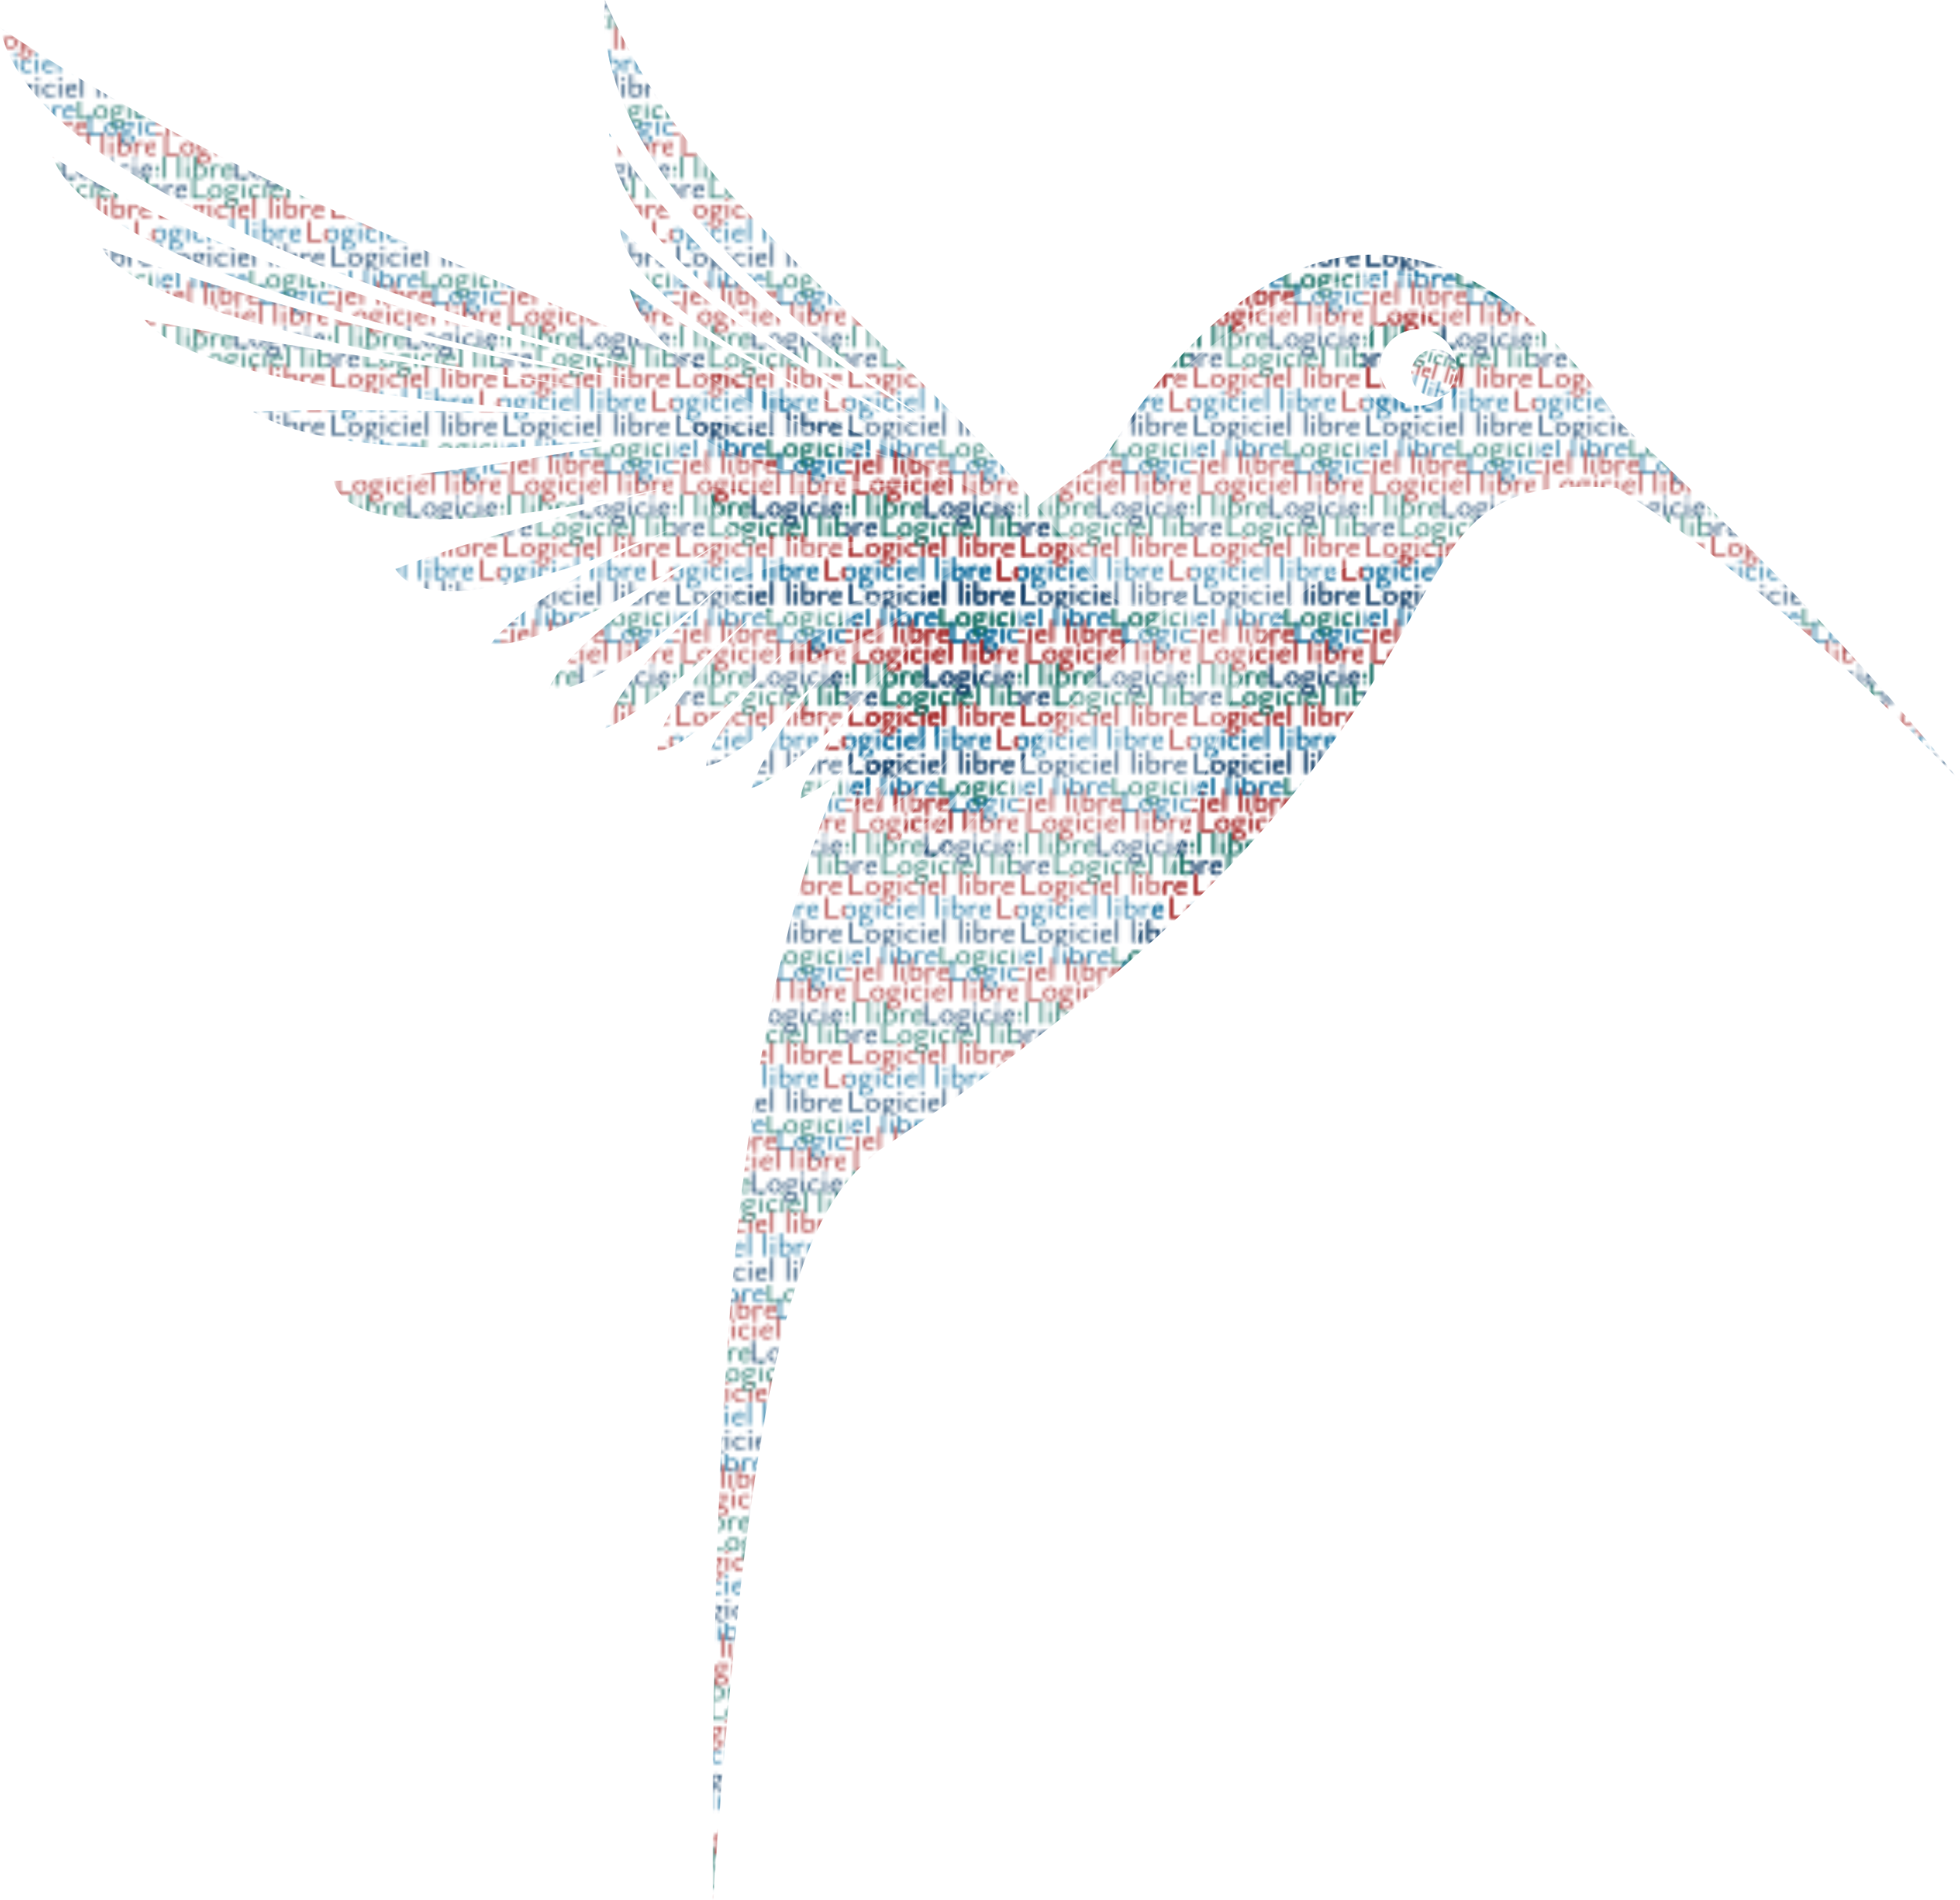 <?xml version="1.0" encoding="UTF-8" standalone="no"?>
<!-- Created with Inkscape (http://www.inkscape.org/) -->

<svg:svg
   id="svg2"
   style="enable-background:new"
   sodipodi:docname="Colibri logiciel libre.svg"
   viewBox="0 0 568.144 550.633"
   version="1.1"
   inkscape:version="1.2 (dc2aedaf03, 2022-05-15)"
   width="568.144"
   height="550.633"
   xmlns:inkscape="http://www.inkscape.org/namespaces/inkscape"
   xmlns:sodipodi="http://sodipodi.sourceforge.net/DTD/sodipodi-0.dtd"
   xmlns:svg="http://www.w3.org/2000/svg"
   xmlns:rdf="http://www.w3.org/1999/02/22-rdf-syntax-ns#"
   xmlns:cc="http://creativecommons.org/ns#"
   xmlns:dc="http://purl.org/dc/elements/1.1/">
  <svg:defs
     id="defs4">
    <svg:clipPath
       clipPathUnits="userSpaceOnUse"
       id="clipPath1123">
      <svg:rect
         style="opacity:1;fill:none;stroke:#ecf2ec;stroke-width:5.998"
         id="rect1125"
         width="108.737"
         height="106.406"
         x="-220.69"
         y="123.528" />
    </svg:clipPath>
    <svg:clipPath
       clipPathUnits="userSpaceOnUse"
       id="clipPath1127">
      <svg:rect
         style="opacity:1;fill:none;stroke:#ecf2ec;stroke-width:5.998"
         id="rect1129"
         width="108.737"
         height="106.406"
         x="-220.69"
         y="123.528" />
    </svg:clipPath>
    <svg:clipPath
       clipPathUnits="userSpaceOnUse"
       id="clipPath1131">
      <svg:rect
         style="opacity:1;fill:none;stroke:#ecf2ec;stroke-width:5.998"
         id="rect1133"
         width="108.737"
         height="106.406"
         x="-220.69"
         y="123.528" />
    </svg:clipPath>
    <svg:clipPath
       clipPathUnits="userSpaceOnUse"
       id="clipPath1135">
      <svg:rect
         style="opacity:1;fill:none;stroke:#ecf2ec;stroke-width:5.998"
         id="rect1137"
         width="108.737"
         height="106.406"
         x="-220.69"
         y="123.528" />
    </svg:clipPath>
    <svg:clipPath
       clipPathUnits="userSpaceOnUse"
       id="clipPath1139">
      <svg:rect
         style="opacity:1;fill:none;stroke:#ecf2ec;stroke-width:5.998"
         id="rect1141"
         width="108.737"
         height="106.406"
         x="-220.69"
         y="123.528" />
    </svg:clipPath>
    <svg:clipPath
       clipPathUnits="userSpaceOnUse"
       id="clipPath1143">
      <svg:rect
         style="opacity:1;fill:none;stroke:#ecf2ec;stroke-width:5.998"
         id="rect1145"
         width="108.737"
         height="106.406"
         x="-220.69"
         y="123.528" />
    </svg:clipPath>
    <svg:clipPath
       clipPathUnits="userSpaceOnUse"
       id="clipPath1147">
      <svg:rect
         style="opacity:1;fill:none;stroke:#ecf2ec;stroke-width:5.998"
         id="rect1149"
         width="108.737"
         height="106.406"
         x="-220.69"
         y="123.528" />
    </svg:clipPath>
    <svg:clipPath
       clipPathUnits="userSpaceOnUse"
       id="clipPath1151">
      <svg:rect
         style="opacity:1;fill:none;stroke:#ecf2ec;stroke-width:5.998"
         id="rect1153"
         width="108.737"
         height="106.406"
         x="-220.69"
         y="123.528" />
    </svg:clipPath>
    <svg:clipPath
       clipPathUnits="userSpaceOnUse"
       id="clipPath1155">
      <svg:rect
         style="opacity:1;fill:none;stroke:#ecf2ec;stroke-width:5.998"
         id="rect1157"
         width="108.737"
         height="106.406"
         x="-220.69"
         y="123.528" />
    </svg:clipPath>
    <svg:clipPath
       clipPathUnits="userSpaceOnUse"
       id="clipPath1159">
      <svg:rect
         style="opacity:1;fill:none;stroke:#ecf2ec;stroke-width:5.998"
         id="rect1161"
         width="108.737"
         height="106.406"
         x="-220.69"
         y="123.528" />
    </svg:clipPath>
    <svg:clipPath
       clipPathUnits="userSpaceOnUse"
       id="clipPath1163">
      <svg:rect
         style="opacity:1;fill:none;stroke:#ecf2ec;stroke-width:5.998"
         id="rect1165"
         width="108.737"
         height="106.406"
         x="-220.69"
         y="123.528" />
    </svg:clipPath>
    <svg:clipPath
       clipPathUnits="userSpaceOnUse"
       id="clipPath1167">
      <svg:rect
         style="opacity:1;fill:none;stroke:#ecf2ec;stroke-width:5.998"
         id="rect1169"
         width="108.737"
         height="106.406"
         x="-220.69"
         y="123.528" />
    </svg:clipPath>
    <svg:clipPath
       clipPathUnits="userSpaceOnUse"
       id="clipPath1171">
      <svg:rect
         style="opacity:1;fill:none;stroke:#ecf2ec;stroke-width:5.998"
         id="rect1173"
         width="108.737"
         height="106.406"
         x="-220.69"
         y="123.528" />
    </svg:clipPath>
    <svg:pattern
       patternUnits="userSpaceOnUse"
       width="50"
       height="48.928"
       patternTransform="translate(18.479,185.152)"
       id="pattern1710">
      <svg:g
         id="g1708"
         transform="matrix(0.46,0,0,0.46,101.478,-56.801)">
        <svg:g
           aria-label="Logiciel libre"
           id="text480"
           clip-path="url(#clipPath1171)"
           style="font-size:20px;line-height:1;font-family:Ysabeau;-inkscape-font-specification:Ysabeau;opacity:1;fill:#073662;stroke-width:5.998">
          <svg:path
             d="m -209.301,226.032 v 1.18 h -8.8 v -13.16 h 1.48 v 11.98 z"
             id="path1175" />
          <svg:path
             d="m -203.741,227.312 q -1.22,0 -2.18,-0.54 -0.96,-0.54 -1.52,-1.48 -0.54,-0.94 -0.54,-2.12 0,-1.24 0.58,-2.22 0.58,-1 1.6,-1.56 1.04,-0.58 2.32,-0.58 1.2,0 2.16,0.54 0.96,0.54 1.5,1.48 0.54,0.94 0.54,2.12 0,1.24 -0.58,2.24 -0.58,1 -1.6,1.56 -1,0.56 -2.28,0.56 z m 0.18,-1.02 q 1.3,0 2.06,-0.92 0.76,-0.92 0.76,-2.28 0,-1.46 -0.84,-2.36 -0.82,-0.9 -2.08,-0.9 -1.3,0 -2.08,0.9 -0.78,0.9 -0.78,2.28 0,1.46 0.84,2.38 0.84,0.9 2.12,0.9 z"
             id="path1177" />
          <svg:path
             d="m -189.161,219.952 h -1.82 q 0.58,0.78 0.58,1.74 0,0.88 -0.46,1.6 -0.44,0.72 -1.26,1.14 -0.8,0.4 -1.8,0.4 -0.62,0 -1.2,-0.18 -0.8,0.52 -0.8,1.08 0,0.38 0.3,0.58 0.3,0.2 0.88,0.32 0.58,0.1 1.68,0.22 1.32,0.14 2.06,0.34 0.76,0.18 1.2,0.62 0.46,0.46 0.46,1.3 0,1.08 -0.66,1.96 -0.66,0.9 -1.78,1.4 -1.12,0.52 -2.44,0.52 -1.54,0 -2.52,-0.66 -0.96,-0.66 -0.96,-1.78 0,-0.78 0.54,-1.56 0.54,-0.76 1.58,-1.38 -1.52,-0.38 -1.52,-1.44 0,-0.54 0.3,-0.98 0.32,-0.46 0.94,-0.86 -0.64,-0.4 -1,-1.02 -0.34,-0.62 -0.34,-1.4 0,-0.88 0.46,-1.58 0.48,-0.72 1.28,-1.12 0.8,-0.4 1.8,-0.4 1,0 1.8,0.42 l 2.7,-0.16 z m -4.56,3.96 q 0.92,0 1.48,-0.56 0.58,-0.56 0.58,-1.46 0,-0.96 -0.62,-1.56 -0.62,-0.6 -1.6,-0.6 -0.9,0 -1.46,0.56 -0.56,0.56 -0.56,1.48 0,0.94 0.6,1.54 0.62,0.6 1.58,0.6 z m 3.06,5.62 q 0,-0.62 -0.32,-0.92 -0.3,-0.3 -0.92,-0.44 -0.6,-0.14 -1.88,-0.28 -0.48,-0.04 -0.74,-0.08 -1.74,1.08 -1.74,2.46 0,0.86 0.64,1.34 0.66,0.48 1.74,0.48 0.88,0 1.62,-0.34 0.74,-0.34 1.16,-0.94 0.44,-0.58 0.44,-1.28 z"
             id="path1179" />
          <svg:path
             d="m -186.861,219.032 1.36,-0.22 v 8.4 h -1.36 z m 0.68,-2.52 q -0.44,0 -0.72,-0.26 -0.26,-0.26 -0.26,-0.7 0,-0.44 0.26,-0.7 0.28,-0.26 0.72,-0.26 0.44,0 0.7,0.26 0.28,0.26 0.28,0.7 0,0.44 -0.28,0.7 -0.26,0.26 -0.7,0.26 z"
             id="path1181" />
          <svg:path
             d="m -178.541,227.312 q -1.2,0 -2.16,-0.52 -0.96,-0.54 -1.5,-1.48 -0.54,-0.94 -0.54,-2.12 0,-1.24 0.58,-2.22 0.58,-1 1.58,-1.56 1.02,-0.58 2.26,-0.58 1.66,0 2.88,1.06 l -0.82,0.9 q -1.02,-0.96 -2.22,-0.96 -1.26,0 -2.04,0.94 -0.76,0.92 -0.76,2.28 0,0.94 0.38,1.68 0.4,0.74 1.08,1.14 0.68,0.4 1.52,0.4 0.62,0 1.22,-0.24 0.6,-0.26 1.1,-0.72 l 0.66,0.68 q -0.66,0.68 -1.5,1 -0.84,0.32 -1.72,0.32 z"
             id="path1183" />
          <svg:path
             d="m -172.921,219.032 1.36,-0.22 v 8.4 h -1.36 z m 0.68,-2.52 q -0.44,0 -0.72,-0.26 -0.26,-0.26 -0.26,-0.7 0,-0.44 0.26,-0.7 0.28,-0.26 0.72,-0.26 0.44,0 0.7,0.26 0.28,0.26 0.28,0.7 0,0.44 -0.28,0.7 -0.26,0.26 -0.7,0.26 z"
             id="path1185" />
          <svg:path
             d="m -161.441,225.952 q -1.42,1.36 -3.26,1.36 -1.8,0 -2.9,-1.06 -1.1,-1.08 -1.1,-2.9 0,-1.32 0.56,-2.34 0.56,-1.04 1.54,-1.6 0.98,-0.58 2.2,-0.58 1.44,0 2.18,0.82 0.74,0.8 0.74,2.22 0,0.48 -0.04,0.72 h -5.88 q -0.04,0.4 -0.04,0.6 0,1.4 0.8,2.24 0.82,0.84 2.16,0.84 1.3,0 2.38,-1 z m -3.04,-6.14 q -0.94,0 -1.66,0.52 -0.72,0.52 -1.06,1.42 h 4.52 q -0.06,-1.94 -1.8,-1.94 z"
             id="path1187" />
          <svg:path
             d="m -158.801,213.112 1.36,-0.22 v 14.32 h -1.36 z"
             id="path1189" />
          <svg:path
             d="m -149.001,213.112 1.36,-0.22 v 14.32 h -1.36 z"
             id="path1191" />
          <svg:path
             d="m -143.961,219.032 1.36,-0.22 v 8.4 h -1.36 z m 0.68,-2.52 q -0.44,0 -0.72,-0.26 -0.26,-0.26 -0.26,-0.7 0,-0.44 0.26,-0.7 0.28,-0.26 0.72,-0.26 0.44,0 0.7,0.26 0.28,0.26 0.28,0.7 0,0.44 -0.28,0.7 -0.26,0.26 -0.7,0.26 z"
             id="path1193" />
          <svg:path
             d="m -134.661,218.812 q 1,0 1.84,0.5 0.86,0.5 1.36,1.42 0.5,0.9 0.5,2.12 0,1.22 -0.54,2.24 -0.54,1 -1.6,1.62 -1.04,0.6 -2.48,0.6 -1.12,0 -2.06,-0.26 -0.94,-0.28 -1.38,-0.74 v -13.18 l 1.38,-0.26 v 7.22 q 1.28,-1.28 2.98,-1.28 z m -0.54,7.5 q 1.28,0 2.02,-0.9 0.74,-0.9 0.74,-2.3 0,-1.48 -0.76,-2.38 -0.74,-0.9 -1.9,-0.9 -0.7,0 -1.38,0.34 -0.66,0.34 -1.16,1 v 4.4 q 0.76,0.74 2.44,0.74 z"
             id="path1195" />
          <svg:path
             d="m -124.342,218.812 q 0.96,0 1.54,0.58 l -0.56,1.14 q -0.54,-0.54 -1.34,-0.54 -0.66,0 -1.32,0.44 -0.66,0.42 -1.18,1.2 v 5.58 h -1.36 v -8.16 l 1.12,-0.24 0.2,1.78 q 0.62,-0.84 1.38,-1.3 0.76,-0.48 1.52,-0.48 z"
             id="path1197" />
          <svg:path
             d="m -114.542,225.952 q -1.42,1.36 -3.26,1.36 -1.8,0 -2.9,-1.06 -1.1,-1.08 -1.1,-2.9 0,-1.32 0.56,-2.34 0.56,-1.04 1.54,-1.6 0.98,-0.58 2.2,-0.58 1.44,0 2.18,0.82 0.74,0.8 0.74,2.22 0,0.48 -0.04,0.72 h -5.88 q -0.04,0.4 -0.04,0.6 0,1.4 0.8,2.24 0.82,0.84 2.16,0.84 1.3,0 2.38,-1 z m -3.04,-6.14 q -0.94,0 -1.66,0.52 -0.72,0.52 -1.06,1.42 h 4.52 q -0.06,-1.94 -1.8,-1.94 z"
             id="path1199" />
        </svg:g>
        <svg:g
           aria-label="Logiciel libre"
           id="text480-4"
           clip-path="url(#clipPath1167)"
           style="font-size:20px;line-height:1;font-family:Ysabeau;-inkscape-font-specification:Ysabeau;fill:#056699;stroke-width:5.998;enable-background:new">
          <svg:path
             d="m -223.739,210.599 v 1.18 h -8.8 v -13.16 h 1.48 v 11.98 z"
             id="path1202" />
          <svg:path
             d="m -218.179,211.879 q -1.22,0 -2.18,-0.54 -0.96,-0.54 -1.52,-1.48 -0.54,-0.94 -0.54,-2.12 0,-1.24 0.58,-2.22 0.58,-1 1.6,-1.56 1.04,-0.58 2.32,-0.58 1.2,0 2.16,0.54 0.96,0.54 1.5,1.48 0.54,0.94 0.54,2.12 0,1.24 -0.58,2.24 -0.58,1 -1.6,1.56 -1,0.56 -2.28,0.56 z m 0.18,-1.02 q 1.3,0 2.06,-0.92 0.76,-0.92 0.76,-2.28 0,-1.46 -0.84,-2.36 -0.82,-0.9 -2.08,-0.9 -1.3,0 -2.08,0.9 -0.78,0.9 -0.78,2.28 0,1.46 0.84,2.38 0.84,0.9 2.12,0.9 z"
             id="path1204" />
          <svg:path
             d="m -203.599,204.519 h -1.82 q 0.58,0.78 0.58,1.74 0,0.88 -0.46,1.6 -0.44,0.72 -1.26,1.14 -0.8,0.4 -1.8,0.4 -0.62,0 -1.2,-0.18 -0.8,0.52 -0.8,1.08 0,0.38 0.3,0.58 0.3,0.2 0.88,0.32 0.58,0.1 1.68,0.22 1.32,0.14 2.06,0.34 0.76,0.18 1.2,0.62 0.46,0.46 0.46,1.3 0,1.08 -0.66,1.96 -0.66,0.9 -1.78,1.4 -1.12,0.52 -2.44,0.52 -1.54,0 -2.52,-0.66 -0.96,-0.66 -0.96,-1.78 0,-0.78 0.54,-1.56 0.54,-0.76 1.58,-1.38 -1.52,-0.38 -1.52,-1.44 0,-0.54 0.3,-0.98 0.32,-0.46 0.94,-0.86 -0.64,-0.4 -1,-1.02 -0.34,-0.62 -0.34,-1.4 0,-0.88 0.46,-1.58 0.48,-0.72 1.28,-1.12 0.8,-0.4 1.8,-0.4 1,0 1.8,0.42 l 2.7,-0.16 z m -4.56,3.96 q 0.92,0 1.48,-0.56 0.58,-0.56 0.58,-1.46 0,-0.96 -0.62,-1.56 -0.62,-0.6 -1.6,-0.6 -0.9,0 -1.46,0.56 -0.56,0.56 -0.56,1.48 0,0.94 0.6,1.54 0.62,0.6 1.58,0.6 z m 3.06,5.62 q 0,-0.62 -0.32,-0.92 -0.3,-0.3 -0.92,-0.44 -0.6,-0.14 -1.88,-0.28 -0.48,-0.04 -0.74,-0.08 -1.74,1.08 -1.74,2.46 0,0.86 0.64,1.34 0.66,0.48 1.74,0.48 0.88,0 1.62,-0.34 0.74,-0.34 1.16,-0.94 0.44,-0.58 0.44,-1.28 z"
             id="path1206" />
          <svg:path
             d="m -201.299,203.599 1.36,-0.22 v 8.4 h -1.36 z m 0.68,-2.52 q -0.44,0 -0.72,-0.26 -0.26,-0.26 -0.26,-0.7 0,-0.44 0.26,-0.7 0.28,-0.26 0.72,-0.26 0.44,0 0.7,0.26 0.28,0.26 0.28,0.7 0,0.44 -0.28,0.7 -0.26,0.26 -0.7,0.26 z"
             id="path1208" />
          <svg:path
             d="m -192.979,211.879 q -1.2,0 -2.16,-0.52 -0.96,-0.54 -1.5,-1.48 -0.54,-0.94 -0.54,-2.12 0,-1.24 0.58,-2.22 0.58,-1 1.58,-1.56 1.02,-0.58 2.26,-0.58 1.66,0 2.88,1.06 l -0.82,0.9 q -1.02,-0.96 -2.22,-0.96 -1.26,0 -2.04,0.94 -0.76,0.92 -0.76,2.28 0,0.94 0.38,1.68 0.4,0.74 1.08,1.14 0.68,0.4 1.52,0.4 0.62,0 1.22,-0.24 0.6,-0.26 1.1,-0.72 l 0.66,0.68 q -0.66,0.68 -1.5,1 -0.84,0.32 -1.72,0.32 z"
             id="path1210" />
          <svg:path
             d="m -187.359,203.599 1.36,-0.22 v 8.4 h -1.36 z m 0.68,-2.52 q -0.44,0 -0.72,-0.26 -0.26,-0.26 -0.26,-0.7 0,-0.44 0.26,-0.7 0.28,-0.26 0.72,-0.26 0.44,0 0.7,0.26 0.28,0.26 0.28,0.7 0,0.44 -0.28,0.7 -0.26,0.26 -0.7,0.26 z"
             id="path1212" />
          <svg:path
             d="m -175.879,210.519 q -1.42,1.36 -3.26,1.36 -1.8,0 -2.9,-1.06 -1.1,-1.08 -1.1,-2.9 0,-1.32 0.56,-2.34 0.56,-1.04 1.54,-1.6 0.98,-0.58 2.2,-0.58 1.44,0 2.18,0.82 0.74,0.8 0.74,2.22 0,0.48 -0.04,0.72 h -5.88 q -0.04,0.4 -0.04,0.6 0,1.4 0.8,2.24 0.82,0.84 2.16,0.84 1.3,0 2.38,-1 z m -3.04,-6.14 q -0.94,0 -1.66,0.52 -0.72,0.52 -1.06,1.42 h 4.52 q -0.06,-1.94 -1.8,-1.94 z"
             id="path1214" />
          <svg:path
             d="m -173.239,197.679 1.36,-0.22 v 14.32 h -1.36 z"
             id="path1216" />
          <svg:path
             d="m -163.439,197.679 1.36,-0.22 v 14.32 h -1.36 z"
             id="path1218" />
          <svg:path
             d="m -158.399,203.599 1.36,-0.22 v 8.4 h -1.36 z m 0.68,-2.52 q -0.44,0 -0.72,-0.26 -0.26,-0.26 -0.26,-0.7 0,-0.44 0.26,-0.7 0.28,-0.26 0.72,-0.26 0.44,0 0.7,0.26 0.28,0.26 0.28,0.7 0,0.44 -0.28,0.7 -0.26,0.26 -0.7,0.26 z"
             id="path1220" />
          <svg:path
             d="m -149.099,203.379 q 1,0 1.84,0.5 0.86,0.5 1.36,1.42 0.5,0.9 0.5,2.12 0,1.22 -0.54,2.24 -0.54,1 -1.6,1.62 -1.04,0.6 -2.48,0.6 -1.12,0 -2.06,-0.26 -0.94,-0.28 -1.38,-0.74 v -13.18 l 1.38,-0.26 v 7.22 q 1.28,-1.28 2.98,-1.28 z m -0.54,7.5 q 1.28,0 2.02,-0.9 0.74,-0.9 0.74,-2.3 0,-1.48 -0.76,-2.38 -0.74,-0.9 -1.9,-0.9 -0.7,0 -1.38,0.34 -0.66,0.34 -1.16,1 v 4.4 q 0.76,0.74 2.44,0.74 z"
             id="path1222" />
          <svg:path
             d="m -138.779,203.379 q 0.96,0 1.54,0.58 l -0.56,1.14 q -0.54,-0.54 -1.34,-0.54 -0.66,0 -1.32,0.44 -0.66,0.42 -1.18,1.2 v 5.58 h -1.36 v -8.16 l 1.12,-0.24 0.2,1.78 q 0.62,-0.84 1.38,-1.3 0.76,-0.48 1.52,-0.48 z"
             id="path1224" />
          <svg:path
             d="m -128.979,210.519 q -1.42,1.36 -3.26,1.36 -1.8,0 -2.9,-1.06 -1.1,-1.08 -1.1,-2.9 0,-1.32 0.56,-2.34 0.56,-1.04 1.54,-1.6 0.98,-0.58 2.2,-0.58 1.44,0 2.18,0.82 0.74,0.8 0.74,2.22 0,0.48 -0.04,0.72 h -5.88 q -0.04,0.4 -0.04,0.6 0,1.4 0.8,2.24 0.82,0.84 2.16,0.84 1.3,0 2.38,-1 z m -3.04,-6.14 q -0.94,0 -1.66,0.52 -0.72,0.52 -1.06,1.42 h 4.52 q -0.06,-1.94 -1.8,-1.94 z"
             id="path1226" />
        </svg:g>
        <svg:g
           aria-label="Logiciel libre"
           id="text480-0"
           clip-path="url(#clipPath1163)"
           style="font-size:20px;line-height:1;font-family:Ysabeau;-inkscape-font-specification:Ysabeau;fill:#a22020;stroke-width:5.998;enable-background:new">
          <svg:path
             d="m -115.924,210.599 v 1.18 h -8.8 v -13.16 h 1.48 v 11.98 z"
             id="path1229" />
          <svg:path
             d="m -110.364,211.879 q -1.22,0 -2.18,-0.54 -0.96,-0.54 -1.52,-1.48 -0.54,-0.94 -0.54,-2.12 0,-1.24 0.58,-2.22 0.58,-1 1.6,-1.56 1.04,-0.58 2.32,-0.58 1.2,0 2.16,0.54 0.96,0.54 1.5,1.48 0.54,0.94 0.54,2.12 0,1.24 -0.58,2.24 -0.58,1 -1.6,1.56 -1,0.56 -2.28,0.56 z m 0.18,-1.02 q 1.3,0 2.06,-0.92 0.76,-0.92 0.76,-2.28 0,-1.46 -0.84,-2.36 -0.82,-0.9 -2.08,-0.9 -1.3,0 -2.08,0.9 -0.78,0.9 -0.78,2.28 0,1.46 0.84,2.38 0.84,0.9 2.12,0.9 z"
             id="path1231" />
          <svg:path
             d="m -95.784,204.519 h -1.82 q 0.58,0.78 0.58,1.74 0,0.88 -0.46,1.6 -0.44,0.72 -1.26,1.14 -0.8,0.4 -1.8,0.4 -0.62,0 -1.2,-0.18 -0.8,0.52 -0.8,1.08 0,0.38 0.3,0.58 0.3,0.2 0.88,0.32 0.58,0.1 1.68,0.22 1.32,0.14 2.06,0.34 0.76,0.18 1.2,0.62 0.46,0.46 0.46,1.3 0,1.08 -0.66,1.96 -0.66,0.9 -1.78,1.4 -1.12,0.52 -2.44,0.52 -1.54,0 -2.52,-0.66 -0.96,-0.66 -0.96,-1.78 0,-0.78 0.54,-1.56 0.54,-0.76 1.58,-1.38 -1.52,-0.38 -1.52,-1.44 0,-0.54 0.3,-0.98 0.32,-0.46 0.94,-0.86 -0.64,-0.4 -1,-1.02 -0.34,-0.62 -0.34,-1.4 0,-0.88 0.46,-1.58 0.48,-0.72 1.28,-1.12 0.8,-0.4 1.8,-0.4 1,0 1.8,0.42 l 2.7,-0.16 z m -4.56,3.96 q 0.92,0 1.48,-0.56 0.58,-0.56 0.58,-1.46 0,-0.96 -0.62,-1.56 -0.62,-0.6 -1.6,-0.6 -0.9,0 -1.46,0.56 -0.56,0.56 -0.56,1.48 0,0.94 0.6,1.54 0.62,0.6 1.58,0.6 z m 3.06,5.62 q 0,-0.62 -0.32,-0.92 -0.3,-0.3 -0.92,-0.44 -0.6,-0.14 -1.88,-0.28 -0.48,-0.04 -0.74,-0.08 -1.74,1.08 -1.74,2.46 0,0.86 0.64,1.34 0.66,0.48 1.74,0.48 0.88,0 1.62,-0.34 0.74,-0.34 1.16,-0.94 0.44,-0.58 0.44,-1.28 z"
             id="path1233" />
          <svg:path
             d="m -93.484,203.599 1.36,-0.22 v 8.4 h -1.36 z m 0.68,-2.52 q -0.44,0 -0.72,-0.26 -0.26,-0.26 -0.26,-0.7 0,-0.44 0.26,-0.7 0.28,-0.26 0.72,-0.26 0.44,0 0.7,0.26 0.28,0.26 0.28,0.7 0,0.44 -0.28,0.7 -0.26,0.26 -0.7,0.26 z"
             id="path1235" />
          <svg:path
             d="m -85.164,211.879 q -1.2,0 -2.16,-0.52 -0.96,-0.54 -1.5,-1.48 -0.54,-0.94 -0.54,-2.12 0,-1.24 0.58,-2.22 0.58,-1 1.58,-1.56 1.02,-0.58 2.26,-0.58 1.66,0 2.88,1.06 l -0.82,0.9 q -1.02,-0.96 -2.22,-0.96 -1.26,0 -2.04,0.94 -0.76,0.92 -0.76,2.28 0,0.94 0.38,1.68 0.4,0.74 1.08,1.14 0.68,0.4 1.52,0.4 0.62,0 1.22,-0.24 0.6,-0.26 1.1,-0.72 l 0.66,0.68 q -0.66,0.68 -1.5,1 -0.84,0.32 -1.72,0.32 z"
             id="path1237" />
          <svg:path
             d="m -79.544,203.599 1.36,-0.22 v 8.4 h -1.36 z m 0.68,-2.52 q -0.44,0 -0.72,-0.26 -0.26,-0.26 -0.26,-0.7 0,-0.44 0.26,-0.7 0.28,-0.26 0.72,-0.26 0.44,0 0.7,0.26 0.28,0.26 0.28,0.7 0,0.44 -0.28,0.7 -0.26,0.26 -0.7,0.26 z"
             id="path1239" />
          <svg:path
             d="m -68.064,210.519 q -1.42,1.36 -3.26,1.36 -1.8,0 -2.9,-1.06 -1.1,-1.08 -1.1,-2.9 0,-1.32 0.56,-2.34 0.56,-1.04 1.54,-1.6 0.98,-0.58 2.2,-0.58 1.44,0 2.18,0.82 0.74,0.8 0.74,2.22 0,0.48 -0.04,0.72 h -5.88 q -0.04,0.4 -0.04,0.6 0,1.4 0.8,2.24 0.82,0.84 2.16,0.84 1.3,0 2.38,-1 z m -3.04,-6.14 q -0.94,0 -1.66,0.52 -0.72,0.52 -1.06,1.42 h 4.52 q -0.06,-1.94 -1.8,-1.94 z"
             id="path1241" />
          <svg:path
             d="m -65.424,197.679 1.36,-0.22 v 14.32 h -1.36 z"
             id="path1243" />
          <svg:path
             d="m -55.624,197.679 1.36,-0.22 v 14.32 h -1.36 z"
             id="path1245" />
          <svg:path
             d="m -50.584,203.599 1.36,-0.22 v 8.4 h -1.36 z m 0.68,-2.52 q -0.44,0 -0.72,-0.26 -0.26,-0.26 -0.26,-0.7 0,-0.44 0.26,-0.7 0.28,-0.26 0.72,-0.26 0.44,0 0.7,0.26 0.28,0.26 0.28,0.7 0,0.44 -0.28,0.7 -0.26,0.26 -0.7,0.26 z"
             id="path1247" />
          <svg:path
             d="m -41.284,203.379 q 1,0 1.84,0.5 0.86,0.5 1.36,1.42 0.5,0.9 0.5,2.12 0,1.22 -0.54,2.24 -0.54,1 -1.6,1.62 -1.04,0.6 -2.48,0.6 -1.12,0 -2.06,-0.26 -0.94,-0.28 -1.38,-0.74 v -13.18 l 1.38,-0.26 v 7.22 q 1.28,-1.28 2.98,-1.28 z m -0.54,7.5 q 1.28,0 2.02,-0.9 0.74,-0.9 0.74,-2.3 0,-1.48 -0.76,-2.38 -0.74,-0.9 -1.9,-0.9 -0.7,0 -1.38,0.34 -0.66,0.34 -1.16,1 v 4.4 q 0.76,0.74 2.44,0.74 z"
             id="path1249" />
          <svg:path
             d="m -30.964,203.379 q 0.96,0 1.54,0.58 l -0.56,1.14 q -0.54,-0.54 -1.34,-0.54 -0.66,0 -1.32,0.44 -0.66,0.42 -1.18,1.2 v 5.58 h -1.36 v -8.16 l 1.12,-0.24 0.2,1.78 q 0.62,-0.84 1.38,-1.3 0.76,-0.48 1.52,-0.48 z"
             id="path1251" />
          <svg:path
             d="m -21.164,210.519 q -1.42,1.36 -3.26,1.36 -1.8,0 -2.9,-1.06 -1.1,-1.08 -1.1,-2.9 0,-1.32 0.56,-2.34 0.56,-1.04 1.54,-1.6 0.98,-0.58 2.2,-0.58 1.44,0 2.18,0.82 0.74,0.8 0.74,2.22 0,0.48 -0.04,0.72 h -5.88 q -0.04,0.4 -0.04,0.6 0,1.4 0.8,2.24 0.82,0.84 2.16,0.84 1.3,0 2.38,-1 z m -3.04,-6.14 q -0.94,0 -1.66,0.52 -0.72,0.52 -1.06,1.42 h 4.52 q -0.06,-1.94 -1.8,-1.94 z"
             id="path1253" />
        </svg:g>
        <svg:g
           aria-label="Logiciel libre"
           id="text480-0-9"
           clip-path="url(#clipPath1159)"
           style="font-size:20px;line-height:1;font-family:Ysabeau;-inkscape-font-specification:Ysabeau;fill:#a22020;stroke-width:5.998;enable-background:new">
          <svg:path
             d="m -209.301,195.888 v 1.18 h -8.8 v -13.16 h 1.48 v 11.98 z"
             id="path1256" />
          <svg:path
             d="m -203.741,197.168 q -1.22,0 -2.18,-0.54 -0.96,-0.54 -1.52,-1.48 -0.54,-0.94 -0.54,-2.12 0,-1.24 0.58,-2.22 0.58,-1 1.6,-1.56 1.04,-0.58 2.32,-0.58 1.2,0 2.16,0.54 0.96,0.54 1.5,1.48 0.54,0.94 0.54,2.12 0,1.24 -0.58,2.24 -0.58,1 -1.6,1.56 -1,0.56 -2.28,0.56 z m 0.18,-1.02 q 1.3,0 2.06,-0.92 0.76,-0.92 0.76,-2.28 0,-1.46 -0.84,-2.36 -0.82,-0.9 -2.08,-0.9 -1.3,0 -2.08,0.9 -0.78,0.9 -0.78,2.28 0,1.46 0.84,2.38 0.84,0.9 2.12,0.9 z"
             id="path1258" />
          <svg:path
             d="m -189.161,189.808 h -1.82 q 0.58,0.78 0.58,1.74 0,0.88 -0.46,1.6 -0.44,0.72 -1.26,1.14 -0.8,0.4 -1.8,0.4 -0.62,0 -1.2,-0.18 -0.8,0.52 -0.8,1.08 0,0.38 0.3,0.58 0.3,0.2 0.88,0.32 0.58,0.1 1.68,0.22 1.32,0.14 2.06,0.34 0.76,0.18 1.2,0.62 0.46,0.46 0.46,1.3 0,1.08 -0.66,1.96 -0.66,0.9 -1.78,1.4 -1.12,0.52 -2.44,0.52 -1.54,0 -2.52,-0.66 -0.96,-0.66 -0.96,-1.78 0,-0.78 0.54,-1.56 0.54,-0.76 1.58,-1.38 -1.52,-0.38 -1.52,-1.44 0,-0.54 0.3,-0.98 0.32,-0.46 0.94,-0.86 -0.64,-0.4 -1,-1.02 -0.34,-0.62 -0.34,-1.4 0,-0.88 0.46,-1.58 0.48,-0.72 1.28,-1.12 0.8,-0.4 1.8,-0.4 1,0 1.8,0.42 l 2.7,-0.16 z m -4.56,3.96 q 0.92,0 1.48,-0.56 0.58,-0.56 0.58,-1.46 0,-0.96 -0.62,-1.56 -0.62,-0.6 -1.6,-0.6 -0.9,0 -1.46,0.56 -0.56,0.56 -0.56,1.48 0,0.94 0.6,1.54 0.62,0.6 1.58,0.6 z m 3.06,5.62 q 0,-0.62 -0.32,-0.92 -0.3,-0.3 -0.92,-0.44 -0.6,-0.14 -1.88,-0.28 -0.48,-0.04 -0.74,-0.08 -1.74,1.08 -1.74,2.46 0,0.86 0.64,1.34 0.66,0.48 1.74,0.48 0.88,0 1.62,-0.34 0.74,-0.34 1.16,-0.94 0.44,-0.58 0.44,-1.28 z"
             id="path1260" />
          <svg:path
             d="m -186.861,188.888 1.36,-0.22 v 8.4 h -1.36 z m 0.68,-2.52 q -0.44,0 -0.72,-0.26 -0.26,-0.26 -0.26,-0.7 0,-0.44 0.26,-0.7 0.28,-0.26 0.72,-0.26 0.44,0 0.7,0.26 0.28,0.26 0.28,0.7 0,0.44 -0.28,0.7 -0.26,0.26 -0.7,0.26 z"
             id="path1262" />
          <svg:path
             d="m -178.541,197.168 q -1.2,0 -2.16,-0.52 -0.96,-0.54 -1.5,-1.48 -0.54,-0.94 -0.54,-2.12 0,-1.24 0.58,-2.22 0.58,-1 1.58,-1.56 1.02,-0.58 2.26,-0.58 1.66,0 2.88,1.06 l -0.82,0.9 q -1.02,-0.96 -2.22,-0.96 -1.26,0 -2.04,0.94 -0.76,0.92 -0.76,2.28 0,0.94 0.38,1.68 0.4,0.74 1.08,1.14 0.68,0.4 1.52,0.4 0.62,0 1.22,-0.24 0.6,-0.26 1.1,-0.72 l 0.66,0.68 q -0.66,0.68 -1.5,1 -0.84,0.32 -1.72,0.32 z"
             id="path1264" />
          <svg:path
             d="m -172.921,188.888 1.36,-0.22 v 8.4 h -1.36 z m 0.68,-2.52 q -0.44,0 -0.72,-0.26 -0.26,-0.26 -0.26,-0.7 0,-0.44 0.26,-0.7 0.28,-0.26 0.72,-0.26 0.44,0 0.7,0.26 0.28,0.26 0.28,0.7 0,0.44 -0.28,0.7 -0.26,0.26 -0.7,0.26 z"
             id="path1266" />
          <svg:path
             d="m -161.441,195.808 q -1.42,1.36 -3.26,1.36 -1.8,0 -2.9,-1.06 -1.1,-1.08 -1.1,-2.9 0,-1.32 0.56,-2.34 0.56,-1.04 1.54,-1.6 0.98,-0.58 2.2,-0.58 1.44,0 2.18,0.82 0.74,0.8 0.74,2.22 0,0.48 -0.04,0.72 h -5.88 q -0.04,0.4 -0.04,0.6 0,1.4 0.8,2.24 0.82,0.84 2.16,0.84 1.3,0 2.38,-1 z m -3.04,-6.14 q -0.94,0 -1.66,0.52 -0.72,0.52 -1.06,1.42 h 4.52 q -0.06,-1.94 -1.8,-1.94 z"
             id="path1268" />
          <svg:path
             d="m -158.801,182.968 1.36,-0.22 v 14.32 h -1.36 z"
             id="path1270" />
          <svg:path
             d="m -149.001,182.968 1.36,-0.22 v 14.32 h -1.36 z"
             id="path1272" />
          <svg:path
             d="m -143.961,188.888 1.36,-0.22 v 8.4 h -1.36 z m 0.68,-2.52 q -0.44,0 -0.72,-0.26 -0.26,-0.26 -0.26,-0.7 0,-0.44 0.26,-0.7 0.28,-0.26 0.72,-0.26 0.44,0 0.7,0.26 0.28,0.26 0.28,0.7 0,0.44 -0.28,0.7 -0.26,0.26 -0.7,0.26 z"
             id="path1274" />
          <svg:path
             d="m -134.661,188.668 q 1,0 1.84,0.5 0.86,0.5 1.36,1.42 0.5,0.9 0.5,2.12 0,1.22 -0.54,2.24 -0.54,1 -1.6,1.62 -1.04,0.6 -2.48,0.6 -1.12,0 -2.06,-0.26 -0.94,-0.28 -1.38,-0.74 v -13.18 l 1.38,-0.26 v 7.22 q 1.28,-1.28 2.98,-1.28 z m -0.54,7.5 q 1.28,0 2.02,-0.9 0.74,-0.9 0.74,-2.3 0,-1.48 -0.76,-2.38 -0.74,-0.9 -1.9,-0.9 -0.7,0 -1.38,0.34 -0.66,0.34 -1.16,1 v 4.4 q 0.76,0.74 2.44,0.74 z"
             id="path1276" />
          <svg:path
             d="m -124.342,188.668 q 0.96,0 1.54,0.58 l -0.56,1.14 q -0.54,-0.54 -1.34,-0.54 -0.66,0 -1.32,0.44 -0.66,0.42 -1.18,1.2 v 5.58 h -1.36 v -8.16 l 1.12,-0.24 0.2,1.78 q 0.62,-0.84 1.38,-1.3 0.76,-0.48 1.52,-0.48 z"
             id="path1278" />
          <svg:path
             d="m -114.542,195.808 q -1.42,1.36 -3.26,1.36 -1.8,0 -2.9,-1.06 -1.1,-1.08 -1.1,-2.9 0,-1.32 0.56,-2.34 0.56,-1.04 1.54,-1.6 0.98,-0.58 2.2,-0.58 1.44,0 2.18,0.82 0.74,0.8 0.74,2.22 0,0.48 -0.04,0.72 h -5.88 q -0.04,0.4 -0.04,0.6 0,1.4 0.8,2.24 0.82,0.84 2.16,0.84 1.3,0 2.38,-1 z m -3.04,-6.14 q -0.94,0 -1.66,0.52 -0.72,0.52 -1.06,1.42 h 4.52 q -0.06,-1.94 -1.8,-1.94 z"
             id="path1280" />
        </svg:g>
        <svg:g
           aria-label="Logiciel libre"
           id="text480-0-5"
           clip-path="url(#clipPath1155)"
           style="font-size:20px;line-height:1;font-family:Ysabeau;-inkscape-font-specification:Ysabeau;fill:#0c695d;stroke-width:5.998;enable-background:new">
          <svg:path
             d="m -188.48,183.357 v 1.18 h -8.8 v -13.16 h 1.48 v 11.98 z"
             id="path1283" />
          <svg:path
             d="m -182.92,184.637 q -1.22,0 -2.18,-0.54 -0.96,-0.54 -1.52,-1.48 -0.54,-0.94 -0.54,-2.12 0,-1.24 0.58,-2.22 0.58,-1 1.6,-1.56 1.04,-0.58 2.32,-0.58 1.2,0 2.16,0.54 0.96,0.54 1.5,1.48 0.54,0.94 0.54,2.12 0,1.24 -0.58,2.24 -0.58,1 -1.6,1.56 -1,0.56 -2.28,0.56 z m 0.18,-1.02 q 1.3,0 2.06,-0.92 0.76,-0.92 0.76,-2.28 0,-1.46 -0.84,-2.36 -0.82,-0.9 -2.08,-0.9 -1.3,0 -2.08,0.9 -0.78,0.9 -0.78,2.28 0,1.46 0.84,2.38 0.84,0.9 2.12,0.9 z"
             id="path1285" />
          <svg:path
             d="m -168.34,177.277 h -1.82 q 0.58,0.78 0.58,1.74 0,0.88 -0.46,1.6 -0.44,0.72 -1.26,1.14 -0.8,0.4 -1.8,0.4 -0.62,0 -1.2,-0.18 -0.8,0.52 -0.8,1.08 0,0.38 0.3,0.58 0.3,0.2 0.88,0.32 0.58,0.1 1.68,0.22 1.32,0.14 2.06,0.34 0.76,0.18 1.2,0.62 0.46,0.46 0.46,1.3 0,1.08 -0.66,1.96 -0.66,0.9 -1.78,1.4 -1.12,0.52 -2.44,0.52 -1.54,0 -2.52,-0.66 -0.96,-0.66 -0.96,-1.78 0,-0.78 0.54,-1.56 0.54,-0.76 1.58,-1.38 -1.52,-0.38 -1.52,-1.44 0,-0.54 0.3,-0.98 0.32,-0.46 0.94,-0.86 -0.64,-0.4 -1,-1.02 -0.34,-0.62 -0.34,-1.4 0,-0.88 0.46,-1.58 0.48,-0.72 1.28,-1.12 0.8,-0.4 1.8,-0.4 1,0 1.8,0.42 l 2.7,-0.16 z m -4.56,3.96 q 0.92,0 1.48,-0.56 0.58,-0.56 0.58,-1.46 0,-0.96 -0.62,-1.56 -0.62,-0.6 -1.6,-0.6 -0.9,0 -1.46,0.56 -0.56,0.56 -0.56,1.48 0,0.94 0.6,1.54 0.62,0.6 1.58,0.6 z m 3.06,5.62 q 0,-0.62 -0.32,-0.92 -0.3,-0.3 -0.92,-0.44 -0.6,-0.14 -1.88,-0.28 -0.48,-0.04 -0.74,-0.08 -1.74,1.08 -1.74,2.46 0,0.86 0.64,1.34 0.66,0.48 1.74,0.48 0.88,0 1.62,-0.34 0.74,-0.34 1.16,-0.94 0.44,-0.58 0.44,-1.28 z"
             id="path1287" />
          <svg:path
             d="m -166.04,176.357 1.36,-0.22 v 8.4 h -1.36 z m 0.68,-2.52 q -0.44,0 -0.72,-0.26 -0.26,-0.26 -0.26,-0.7 0,-0.44 0.26,-0.7 0.28,-0.26 0.72,-0.26 0.44,0 0.7,0.26 0.28,0.26 0.28,0.7 0,0.44 -0.28,0.7 -0.26,0.26 -0.7,0.26 z"
             id="path1289" />
          <svg:path
             d="m -157.72,184.637 q -1.2,0 -2.16,-0.52 -0.96,-0.54 -1.5,-1.48 -0.54,-0.94 -0.54,-2.12 0,-1.24 0.58,-2.22 0.58,-1 1.58,-1.56 1.02,-0.58 2.26,-0.58 1.66,0 2.88,1.06 l -0.82,0.9 q -1.02,-0.96 -2.22,-0.96 -1.26,0 -2.04,0.94 -0.76,0.92 -0.76,2.28 0,0.94 0.38,1.68 0.4,0.74 1.08,1.14 0.68,0.4 1.52,0.4 0.62,0 1.22,-0.24 0.6,-0.26 1.1,-0.72 l 0.66,0.68 q -0.66,0.68 -1.5,1 -0.84,0.32 -1.72,0.32 z"
             id="path1291" />
          <svg:path
             d="m -152.1,176.357 1.36,-0.22 v 8.4 h -1.36 z m 0.68,-2.52 q -0.44,0 -0.72,-0.26 -0.26,-0.26 -0.26,-0.7 0,-0.44 0.26,-0.7 0.28,-0.26 0.72,-0.26 0.44,0 0.7,0.26 0.28,0.26 0.28,0.7 0,0.44 -0.28,0.7 -0.26,0.26 -0.7,0.26 z"
             id="path1293" />
          <svg:path
             d="m -140.62,183.277 q -1.42,1.36 -3.26,1.36 -1.8,0 -2.9,-1.06 -1.1,-1.08 -1.1,-2.9 0,-1.32 0.56,-2.34 0.56,-1.04 1.54,-1.6 0.98,-0.58 2.2,-0.58 1.44,0 2.18,0.82 0.74,0.8 0.74,2.22 0,0.48 -0.04,0.72 h -5.88 q -0.04,0.4 -0.04,0.6 0,1.4 0.8,2.24 0.82,0.84 2.16,0.84 1.3,0 2.38,-1 z m -3.04,-6.14 q -0.94,0 -1.66,0.52 -0.72,0.52 -1.06,1.42 h 4.52 q -0.06,-1.94 -1.8,-1.94 z"
             id="path1295" />
          <svg:path
             d="m -137.98,170.437 1.36,-0.22 v 14.32 h -1.36 z"
             id="path1297" />
          <svg:path
             d="m -128.18,170.437 1.36,-0.22 v 14.32 h -1.36 z"
             id="path1299" />
          <svg:path
             d="m -123.14,176.357 1.36,-0.22 v 8.4 h -1.36 z m 0.68,-2.52 q -0.44,0 -0.72,-0.26 -0.26,-0.26 -0.26,-0.7 0,-0.44 0.26,-0.7 0.28,-0.26 0.72,-0.26 0.44,0 0.7,0.26 0.28,0.26 0.28,0.7 0,0.44 -0.28,0.7 -0.26,0.26 -0.7,0.26 z"
             id="path1301" />
          <svg:path
             d="m -113.84,176.137 q 1,0 1.84,0.5 0.86,0.5 1.36,1.42 0.5,0.9 0.5,2.12 0,1.22 -0.54,2.24 -0.54,1 -1.6,1.62 -1.04,0.6 -2.48,0.6 -1.12,0 -2.06,-0.26 -0.94,-0.28 -1.38,-0.74 v -13.18 l 1.38,-0.26 v 7.22 q 1.28,-1.28 2.98,-1.28 z m -0.54,7.5 q 1.28,0 2.02,-0.9 0.74,-0.9 0.74,-2.3 0,-1.48 -0.76,-2.38 -0.74,-0.9 -1.9,-0.9 -0.7,0 -1.38,0.34 -0.66,0.34 -1.16,1 v 4.4 q 0.76,0.74 2.44,0.74 z"
             id="path1303" />
          <svg:path
             d="m -103.52,176.137 q 0.96,0 1.54,0.58 l -0.56,1.14 q -0.54,-0.54 -1.34,-0.54 -0.66,0 -1.32,0.44 -0.66,0.42 -1.18,1.2 v 5.58 h -1.36 v -8.16 l 1.12,-0.24 0.2,1.78 q 0.62,-0.84 1.38,-1.3 0.76,-0.48 1.52,-0.48 z"
             id="path1305" />
          <svg:path
             d="m -93.72,183.277 q -1.42,1.36 -3.26,1.36 -1.8,0 -2.9,-1.06 -1.1,-1.08 -1.1,-2.9 0,-1.32 0.56,-2.34 0.56,-1.04 1.54,-1.6 0.98,-0.58 2.2,-0.58 1.44,0 2.18,0.82 0.74,0.8 0.74,2.22 0,0.48 -0.04,0.72 h -5.88 q -0.04,0.4 -0.04,0.6 0,1.4 0.8,2.24 0.82,0.84 2.16,0.84 1.3,0 2.38,-1 z m -3.04,-6.14 q -0.94,0 -1.66,0.52 -0.72,0.52 -1.06,1.42 h 4.52 q -0.06,-1.94 -1.8,-1.94 z"
             id="path1307" />
        </svg:g>
        <svg:g
           aria-label="Logiciel libre"
           id="text480-0-5-0"
           clip-path="url(#clipPath1151)"
           style="font-size:20px;line-height:1;font-family:Ysabeau;-inkscape-font-specification:Ysabeau;fill:#0c695d;stroke-width:5.998;enable-background:new">
          <svg:path
             d="m -266.669,170.818 v 1.18 h -8.8 v -13.16 h 1.48 v 11.98 z"
             id="path1310" />
          <svg:path
             d="m -261.109,172.098 q -1.22,0 -2.18,-0.54 -0.96,-0.54 -1.52,-1.48 -0.54,-0.94 -0.54,-2.12 0,-1.24 0.58,-2.22 0.58,-1 1.6,-1.56 1.04,-0.58 2.32,-0.58 1.2,0 2.16,0.54 0.96,0.54 1.5,1.48 0.54,0.94 0.54,2.12 0,1.24 -0.58,2.24 -0.58,1 -1.6,1.56 -1,0.56 -2.28,0.56 z m 0.18,-1.02 q 1.3,0 2.06,-0.92 0.76,-0.92 0.76,-2.28 0,-1.46 -0.84,-2.36 -0.82,-0.9 -2.08,-0.9 -1.3,0 -2.08,0.9 -0.78,0.9 -0.78,2.28 0,1.46 0.84,2.38 0.84,0.9 2.12,0.9 z"
             id="path1312" />
          <svg:path
             d="m -246.529,164.738 h -1.82 q 0.58,0.78 0.58,1.74 0,0.88 -0.46,1.6 -0.44,0.72 -1.26,1.14 -0.8,0.4 -1.8,0.4 -0.62,0 -1.2,-0.18 -0.8,0.52 -0.8,1.08 0,0.38 0.3,0.58 0.3,0.2 0.88,0.32 0.58,0.1 1.68,0.22 1.32,0.14 2.06,0.34 0.76,0.18 1.2,0.62 0.46,0.46 0.46,1.3 0,1.08 -0.66,1.96 -0.66,0.9 -1.78,1.4 -1.12,0.52 -2.44,0.52 -1.54,0 -2.52,-0.66 -0.96,-0.66 -0.96,-1.78 0,-0.78 0.54,-1.56 0.54,-0.76 1.58,-1.38 -1.52,-0.38 -1.52,-1.44 0,-0.54 0.3,-0.98 0.32,-0.46 0.94,-0.86 -0.64,-0.4 -1,-1.02 -0.34,-0.62 -0.34,-1.4 0,-0.88 0.46,-1.58 0.48,-0.72 1.28,-1.12 0.8,-0.4 1.8,-0.4 1,0 1.8,0.42 l 2.7,-0.16 z m -4.56,3.96 q 0.92,0 1.48,-0.56 0.58,-0.56 0.58,-1.46 0,-0.96 -0.62,-1.56 -0.62,-0.6 -1.6,-0.6 -0.9,0 -1.46,0.56 -0.56,0.56 -0.56,1.48 0,0.94 0.6,1.54 0.62,0.6 1.58,0.6 z m 3.06,5.62 q 0,-0.62 -0.32,-0.92 -0.3,-0.3 -0.92,-0.44 -0.6,-0.14 -1.88,-0.28 -0.48,-0.04 -0.74,-0.08 -1.74,1.08 -1.74,2.46 0,0.86 0.64,1.34 0.66,0.48 1.74,0.48 0.88,0 1.62,-0.34 0.74,-0.34 1.16,-0.94 0.44,-0.58 0.44,-1.28 z"
             id="path1314" />
          <svg:path
             d="m -244.229,163.818 1.36,-0.22 v 8.4 h -1.36 z m 0.68,-2.52 q -0.44,0 -0.72,-0.26 -0.26,-0.26 -0.26,-0.7 0,-0.44 0.26,-0.7 0.28,-0.26 0.72,-0.26 0.44,0 0.7,0.26 0.28,0.26 0.28,0.7 0,0.44 -0.28,0.7 -0.26,0.26 -0.7,0.26 z"
             id="path1316" />
          <svg:path
             d="m -235.909,172.098 q -1.2,0 -2.16,-0.52 -0.96,-0.54 -1.5,-1.48 -0.54,-0.94 -0.54,-2.12 0,-1.24 0.58,-2.22 0.58,-1 1.58,-1.56 1.02,-0.58 2.26,-0.58 1.66,0 2.88,1.06 l -0.82,0.9 q -1.02,-0.96 -2.22,-0.96 -1.26,0 -2.04,0.94 -0.76,0.92 -0.76,2.28 0,0.94 0.38,1.68 0.4,0.74 1.08,1.14 0.68,0.4 1.52,0.4 0.62,0 1.22,-0.24 0.6,-0.26 1.1,-0.72 l 0.66,0.68 q -0.66,0.68 -1.5,1 -0.84,0.32 -1.72,0.32 z"
             id="path1318" />
          <svg:path
             d="m -230.289,163.818 1.36,-0.22 v 8.4 h -1.36 z m 0.68,-2.52 q -0.44,0 -0.72,-0.26 -0.26,-0.26 -0.26,-0.7 0,-0.44 0.26,-0.7 0.28,-0.26 0.72,-0.26 0.44,0 0.7,0.26 0.28,0.26 0.28,0.7 0,0.44 -0.28,0.7 -0.26,0.26 -0.7,0.26 z"
             id="path1320" />
          <svg:path
             d="m -218.809,170.738 q -1.42,1.36 -3.26,1.36 -1.8,0 -2.9,-1.06 -1.1,-1.08 -1.1,-2.9 0,-1.32 0.56,-2.34 0.56,-1.04 1.54,-1.6 0.98,-0.58 2.2,-0.58 1.44,0 2.18,0.82 0.74,0.8 0.74,2.22 0,0.48 -0.04,0.72 h -5.88 q -0.04,0.4 -0.04,0.6 0,1.4 0.8,2.24 0.82,0.84 2.16,0.84 1.3,0 2.38,-1 z m -3.04,-6.14 q -0.94,0 -1.66,0.52 -0.72,0.52 -1.06,1.42 h 4.52 q -0.06,-1.94 -1.8,-1.94 z"
             id="path1322" />
          <svg:path
             d="m -216.169,157.898 1.36,-0.22 v 14.32 h -1.36 z"
             id="path1324" />
          <svg:path
             d="m -206.369,157.898 1.36,-0.22 v 14.32 h -1.36 z"
             id="path1326" />
          <svg:path
             d="m -201.329,163.818 1.36,-0.22 v 8.4 h -1.36 z m 0.68,-2.52 q -0.44,0 -0.72,-0.26 -0.26,-0.26 -0.26,-0.7 0,-0.44 0.26,-0.7 0.28,-0.26 0.72,-0.26 0.44,0 0.7,0.26 0.28,0.26 0.28,0.7 0,0.44 -0.28,0.7 -0.26,0.26 -0.7,0.26 z"
             id="path1328" />
          <svg:path
             d="m -192.029,163.598 q 1,0 1.84,0.5 0.86,0.5 1.36,1.42 0.5,0.9 0.5,2.12 0,1.22 -0.54,2.24 -0.54,1 -1.6,1.62 -1.04,0.6 -2.48,0.6 -1.12,0 -2.06,-0.26 -0.94,-0.28 -1.38,-0.74 v -13.18 l 1.38,-0.26 v 7.22 q 1.28,-1.28 2.98,-1.28 z m -0.54,7.5 q 1.28,0 2.02,-0.9 0.74,-0.9 0.74,-2.3 0,-1.48 -0.76,-2.38 -0.74,-0.9 -1.9,-0.9 -0.7,0 -1.38,0.34 -0.66,0.34 -1.16,1 v 4.4 q 0.76,0.74 2.44,0.74 z"
             id="path1330" />
          <svg:path
             d="m -181.709,163.598 q 0.96,0 1.54,0.58 l -0.56,1.14 q -0.54,-0.54 -1.34,-0.54 -0.66,0 -1.32,0.44 -0.66,0.42 -1.18,1.2 v 5.58 h -1.36 v -8.16 l 1.12,-0.24 0.2,1.78 q 0.62,-0.84 1.38,-1.3 0.76,-0.48 1.52,-0.48 z"
             id="path1332" />
          <svg:path
             d="m -171.909,170.738 q -1.42,1.36 -3.26,1.36 -1.8,0 -2.9,-1.06 -1.1,-1.08 -1.1,-2.9 0,-1.32 0.56,-2.34 0.56,-1.04 1.54,-1.6 0.98,-0.58 2.2,-0.58 1.44,0 2.18,0.82 0.74,0.8 0.74,2.22 0,0.48 -0.04,0.72 h -5.88 q -0.04,0.4 -0.04,0.6 0,1.4 0.8,2.24 0.82,0.84 2.16,0.84 1.3,0 2.38,-1 z m -3.04,-6.14 q -0.94,0 -1.66,0.52 -0.72,0.52 -1.06,1.42 h 4.52 q -0.06,-1.94 -1.8,-1.94 z"
             id="path1334" />
        </svg:g>
        <svg:g
           aria-label="Logiciel libre"
           id="text480-9"
           clip-path="url(#clipPath1147)"
           style="font-size:20px;line-height:1;font-family:Ysabeau;-inkscape-font-specification:Ysabeau;fill:#073662;stroke-width:5.998;enable-background:new">
          <svg:path
             d="m -295.637,183.357 v 1.18 h -8.8 v -13.16 h 1.48 v 11.98 z"
             id="path1337" />
          <svg:path
             d="m -290.077,184.637 q -1.22,0 -2.18,-0.54 -0.96,-0.54 -1.52,-1.48 -0.54,-0.94 -0.54,-2.12 0,-1.24 0.58,-2.22 0.58,-1 1.6,-1.56 1.04,-0.58 2.32,-0.58 1.2,0 2.16,0.54 0.96,0.54 1.5,1.48 0.54,0.94 0.54,2.12 0,1.24 -0.58,2.24 -0.58,1 -1.6,1.56 -1,0.56 -2.28,0.56 z m 0.18,-1.02 q 1.3,0 2.06,-0.92 0.76,-0.92 0.76,-2.28 0,-1.46 -0.84,-2.36 -0.82,-0.9 -2.08,-0.9 -1.3,0 -2.08,0.9 -0.78,0.9 -0.78,2.28 0,1.46 0.84,2.38 0.84,0.9 2.12,0.9 z"
             id="path1339" />
          <svg:path
             d="m -275.497,177.277 h -1.82 q 0.58,0.78 0.58,1.74 0,0.88 -0.46,1.6 -0.44,0.72 -1.26,1.14 -0.8,0.4 -1.8,0.4 -0.62,0 -1.2,-0.18 -0.8,0.52 -0.8,1.08 0,0.38 0.3,0.58 0.3,0.2 0.88,0.32 0.58,0.1 1.68,0.22 1.32,0.14 2.06,0.34 0.76,0.18 1.2,0.62 0.46,0.46 0.46,1.3 0,1.08 -0.66,1.96 -0.66,0.9 -1.78,1.4 -1.12,0.52 -2.44,0.52 -1.54,0 -2.52,-0.66 -0.96,-0.66 -0.96,-1.78 0,-0.78 0.54,-1.56 0.54,-0.76 1.58,-1.38 -1.52,-0.38 -1.52,-1.44 0,-0.54 0.3,-0.98 0.32,-0.46 0.94,-0.86 -0.64,-0.4 -1,-1.02 -0.34,-0.62 -0.34,-1.4 0,-0.88 0.46,-1.58 0.48,-0.72 1.28,-1.12 0.8,-0.4 1.8,-0.4 1,0 1.8,0.42 l 2.7,-0.16 z m -4.56,3.96 q 0.92,0 1.48,-0.56 0.58,-0.56 0.58,-1.46 0,-0.96 -0.62,-1.56 -0.62,-0.6 -1.6,-0.6 -0.9,0 -1.46,0.56 -0.56,0.56 -0.56,1.48 0,0.94 0.6,1.54 0.62,0.6 1.58,0.6 z m 3.06,5.62 q 0,-0.62 -0.32,-0.92 -0.3,-0.3 -0.92,-0.44 -0.6,-0.14 -1.88,-0.28 -0.48,-0.04 -0.74,-0.08 -1.74,1.08 -1.74,2.46 0,0.86 0.64,1.34 0.66,0.48 1.74,0.48 0.88,0 1.62,-0.34 0.74,-0.34 1.16,-0.94 0.44,-0.58 0.44,-1.28 z"
             id="path1341" />
          <svg:path
             d="m -273.197,176.357 1.36,-0.22 v 8.4 h -1.36 z m 0.68,-2.52 q -0.44,0 -0.72,-0.26 -0.26,-0.26 -0.26,-0.7 0,-0.44 0.26,-0.7 0.28,-0.26 0.72,-0.26 0.44,0 0.7,0.26 0.28,0.26 0.28,0.7 0,0.44 -0.28,0.7 -0.26,0.26 -0.7,0.26 z"
             id="path1343" />
          <svg:path
             d="m -264.877,184.637 q -1.2,0 -2.16,-0.52 -0.96,-0.54 -1.5,-1.48 -0.54,-0.94 -0.54,-2.12 0,-1.24 0.58,-2.22 0.58,-1 1.58,-1.56 1.02,-0.58 2.26,-0.58 1.66,0 2.88,1.06 l -0.82,0.9 q -1.02,-0.96 -2.22,-0.96 -1.26,0 -2.04,0.94 -0.76,0.92 -0.76,2.28 0,0.94 0.38,1.68 0.4,0.74 1.08,1.14 0.68,0.4 1.52,0.4 0.62,0 1.22,-0.24 0.6,-0.26 1.1,-0.72 l 0.66,0.68 q -0.66,0.68 -1.5,1 -0.84,0.32 -1.72,0.32 z"
             id="path1345" />
          <svg:path
             d="m -259.257,176.357 1.36,-0.22 v 8.4 h -1.36 z m 0.68,-2.52 q -0.44,0 -0.72,-0.26 -0.26,-0.26 -0.26,-0.7 0,-0.44 0.26,-0.7 0.28,-0.26 0.72,-0.26 0.44,0 0.7,0.26 0.28,0.26 0.28,0.7 0,0.44 -0.28,0.7 -0.26,0.26 -0.7,0.26 z"
             id="path1347" />
          <svg:path
             d="m -247.777,183.277 q -1.42,1.36 -3.26,1.36 -1.8,0 -2.9,-1.06 -1.1,-1.08 -1.1,-2.9 0,-1.32 0.56,-2.34 0.56,-1.04 1.54,-1.6 0.98,-0.58 2.2,-0.58 1.44,0 2.18,0.82 0.74,0.8 0.74,2.22 0,0.48 -0.04,0.72 h -5.88 q -0.04,0.4 -0.04,0.6 0,1.4 0.8,2.24 0.82,0.84 2.16,0.84 1.3,0 2.38,-1 z m -3.04,-6.14 q -0.94,0 -1.66,0.52 -0.72,0.52 -1.06,1.42 h 4.52 q -0.06,-1.94 -1.8,-1.94 z"
             id="path1349" />
          <svg:path
             d="m -245.137,170.437 1.36,-0.22 v 14.32 h -1.36 z"
             id="path1351" />
          <svg:path
             d="m -235.337,170.437 1.36,-0.22 v 14.32 h -1.36 z"
             id="path1353" />
          <svg:path
             d="m -230.297,176.357 1.36,-0.22 v 8.4 h -1.36 z m 0.68,-2.52 q -0.44,0 -0.72,-0.26 -0.26,-0.26 -0.26,-0.7 0,-0.44 0.26,-0.7 0.28,-0.26 0.72,-0.26 0.44,0 0.7,0.26 0.28,0.26 0.28,0.7 0,0.44 -0.28,0.7 -0.26,0.26 -0.7,0.26 z"
             id="path1355" />
          <svg:path
             d="m -220.997,176.137 q 1,0 1.84,0.5 0.86,0.5 1.36,1.42 0.5,0.9 0.5,2.12 0,1.22 -0.54,2.24 -0.54,1 -1.6,1.62 -1.04,0.6 -2.48,0.6 -1.12,0 -2.06,-0.26 -0.94,-0.28 -1.38,-0.74 v -13.18 l 1.38,-0.26 v 7.22 q 1.28,-1.28 2.98,-1.28 z m -0.54,7.5 q 1.28,0 2.02,-0.9 0.74,-0.9 0.74,-2.3 0,-1.48 -0.76,-2.38 -0.74,-0.9 -1.9,-0.9 -0.7,0 -1.38,0.34 -0.66,0.34 -1.16,1 v 4.4 q 0.76,0.74 2.44,0.74 z"
             id="path1357" />
          <svg:path
             d="m -210.677,176.137 q 0.96,0 1.54,0.58 l -0.56,1.14 q -0.54,-0.54 -1.34,-0.54 -0.66,0 -1.32,0.44 -0.66,0.42 -1.18,1.2 v 5.58 h -1.36 v -8.16 l 1.12,-0.24 0.2,1.78 q 0.62,-0.84 1.38,-1.3 0.76,-0.48 1.52,-0.48 z"
             id="path1359" />
          <svg:path
             d="m -200.877,183.277 q -1.42,1.36 -3.26,1.36 -1.8,0 -2.9,-1.06 -1.1,-1.08 -1.1,-2.9 0,-1.32 0.56,-2.34 0.56,-1.04 1.54,-1.6 0.98,-0.58 2.2,-0.58 1.44,0 2.18,0.82 0.74,0.8 0.74,2.22 0,0.48 -0.04,0.72 h -5.88 q -0.04,0.4 -0.04,0.6 0,1.4 0.8,2.24 0.82,0.84 2.16,0.84 1.3,0 2.38,-1 z m -3.04,-6.14 q -0.94,0 -1.66,0.52 -0.72,0.52 -1.06,1.42 h 4.52 q -0.06,-1.94 -1.8,-1.94 z"
             id="path1361" />
        </svg:g>
        <svg:g
           aria-label="Logiciel libre"
           id="text480-6"
           clip-path="url(#clipPath1143)"
           style="font-size:20px;line-height:1;font-family:Ysabeau;-inkscape-font-specification:Ysabeau;fill:#073662;stroke-width:5.998;enable-background:new">
          <svg:path
             d="m -162.078,170.818 v 1.18 h -8.8 v -13.16 h 1.48 v 11.98 z"
             id="path1364" />
          <svg:path
             d="m -156.518,172.098 q -1.22,0 -2.18,-0.54 -0.96,-0.54 -1.52,-1.48 -0.54,-0.94 -0.54,-2.12 0,-1.24 0.58,-2.22 0.58,-1 1.6,-1.56 1.04,-0.58 2.32,-0.58 1.2,0 2.16,0.54 0.96,0.54 1.5,1.48 0.54,0.94 0.54,2.12 0,1.24 -0.58,2.24 -0.58,1 -1.6,1.56 -1,0.56 -2.28,0.56 z m 0.18,-1.02 q 1.3,0 2.06,-0.92 0.76,-0.92 0.76,-2.28 0,-1.46 -0.84,-2.36 -0.82,-0.9 -2.08,-0.9 -1.3,0 -2.08,0.9 -0.78,0.9 -0.78,2.28 0,1.46 0.84,2.38 0.84,0.9 2.12,0.9 z"
             id="path1366" />
          <svg:path
             d="m -141.938,164.738 h -1.82 q 0.58,0.78 0.58,1.74 0,0.88 -0.46,1.6 -0.44,0.72 -1.26,1.14 -0.8,0.4 -1.8,0.4 -0.62,0 -1.2,-0.18 -0.8,0.52 -0.8,1.08 0,0.38 0.3,0.58 0.3,0.2 0.88,0.32 0.58,0.1 1.68,0.22 1.32,0.14 2.06,0.34 0.76,0.18 1.2,0.62 0.46,0.46 0.46,1.3 0,1.08 -0.66,1.96 -0.66,0.9 -1.78,1.4 -1.12,0.52 -2.44,0.52 -1.54,0 -2.52,-0.66 -0.96,-0.66 -0.96,-1.78 0,-0.78 0.54,-1.56 0.54,-0.76 1.58,-1.38 -1.52,-0.38 -1.52,-1.44 0,-0.54 0.3,-0.98 0.32,-0.46 0.94,-0.86 -0.64,-0.4 -1,-1.02 -0.34,-0.62 -0.34,-1.4 0,-0.88 0.46,-1.58 0.48,-0.72 1.28,-1.12 0.8,-0.4 1.8,-0.4 1,0 1.8,0.42 l 2.7,-0.16 z m -4.56,3.96 q 0.92,0 1.48,-0.56 0.58,-0.56 0.58,-1.46 0,-0.96 -0.62,-1.56 -0.62,-0.6 -1.6,-0.6 -0.9,0 -1.46,0.56 -0.56,0.56 -0.56,1.48 0,0.94 0.6,1.54 0.62,0.6 1.58,0.6 z m 3.06,5.62 q 0,-0.62 -0.32,-0.92 -0.3,-0.3 -0.92,-0.44 -0.6,-0.14 -1.88,-0.28 -0.48,-0.04 -0.74,-0.08 -1.74,1.08 -1.74,2.46 0,0.86 0.64,1.34 0.66,0.48 1.74,0.48 0.88,0 1.62,-0.34 0.74,-0.34 1.16,-0.94 0.44,-0.58 0.44,-1.28 z"
             id="path1368" />
          <svg:path
             d="m -139.638,163.818 1.36,-0.22 v 8.4 h -1.36 z m 0.68,-2.52 q -0.44,0 -0.72,-0.26 -0.26,-0.26 -0.26,-0.7 0,-0.44 0.26,-0.7 0.28,-0.26 0.72,-0.26 0.44,0 0.7,0.26 0.28,0.26 0.28,0.7 0,0.44 -0.28,0.7 -0.26,0.26 -0.7,0.26 z"
             id="path1370" />
          <svg:path
             d="m -131.318,172.098 q -1.2,0 -2.16,-0.52 -0.96,-0.54 -1.5,-1.48 -0.54,-0.94 -0.54,-2.12 0,-1.24 0.58,-2.22 0.58,-1 1.58,-1.56 1.02,-0.58 2.26,-0.58 1.66,0 2.88,1.06 l -0.82,0.9 q -1.02,-0.96 -2.22,-0.96 -1.26,0 -2.04,0.94 -0.76,0.92 -0.76,2.28 0,0.94 0.38,1.68 0.4,0.74 1.08,1.14 0.68,0.4 1.52,0.4 0.62,0 1.22,-0.24 0.6,-0.26 1.1,-0.72 l 0.66,0.68 q -0.66,0.68 -1.5,1 -0.84,0.32 -1.72,0.32 z"
             id="path1372" />
          <svg:path
             d="m -125.698,163.818 1.36,-0.22 v 8.4 h -1.36 z m 0.68,-2.52 q -0.44,0 -0.72,-0.26 -0.26,-0.26 -0.26,-0.7 0,-0.44 0.26,-0.7 0.28,-0.26 0.72,-0.26 0.44,0 0.7,0.26 0.28,0.26 0.28,0.7 0,0.44 -0.28,0.7 -0.26,0.26 -0.7,0.26 z"
             id="path1374" />
          <svg:path
             d="m -114.218,170.738 q -1.42,1.36 -3.26,1.36 -1.8,0 -2.9,-1.06 -1.1,-1.08 -1.1,-2.9 0,-1.32 0.56,-2.34 0.56,-1.04 1.54,-1.6 0.98,-0.58 2.2,-0.58 1.44,0 2.18,0.82 0.74,0.8 0.74,2.22 0,0.48 -0.04,0.72 h -5.88 q -0.04,0.4 -0.04,0.6 0,1.4 0.8,2.24 0.82,0.84 2.16,0.84 1.3,0 2.38,-1 z m -3.04,-6.14 q -0.94,0 -1.66,0.52 -0.72,0.52 -1.06,1.42 h 4.52 q -0.06,-1.94 -1.8,-1.94 z"
             id="path1376" />
          <svg:path
             d="m -111.578,157.898 1.36,-0.22 v 14.32 h -1.36 z"
             id="path1378" />
          <svg:path
             d="m -101.778,157.898 1.36,-0.22 v 14.32 h -1.36 z"
             id="path1380" />
          <svg:path
             d="m -96.738,163.818 1.36,-0.22 v 8.4 h -1.36 z m 0.68,-2.52 q -0.44,0 -0.72,-0.26 -0.26,-0.26 -0.26,-0.7 0,-0.44 0.26,-0.7 0.28,-0.26 0.72,-0.26 0.44,0 0.7,0.26 0.28,0.26 0.28,0.7 0,0.44 -0.28,0.7 -0.26,0.26 -0.7,0.26 z"
             id="path1382" />
          <svg:path
             d="m -87.438,163.598 q 1,0 1.84,0.5 0.86,0.5 1.36,1.42 0.5,0.9 0.5,2.12 0,1.22 -0.54,2.24 -0.54,1 -1.6,1.62 -1.04,0.6 -2.48,0.6 -1.12,0 -2.06,-0.26 -0.94,-0.28 -1.38,-0.74 v -13.18 l 1.38,-0.26 v 7.22 q 1.28,-1.28 2.98,-1.28 z m -0.54,7.5 q 1.28,0 2.02,-0.9 0.74,-0.9 0.74,-2.3 0,-1.48 -0.76,-2.38 -0.74,-0.9 -1.9,-0.9 -0.7,0 -1.38,0.34 -0.66,0.34 -1.16,1 v 4.4 q 0.76,0.74 2.44,0.74 z"
             id="path1384" />
          <svg:path
             d="m -77.118,163.598 q 0.96,0 1.54,0.58 l -0.56,1.14 q -0.54,-0.54 -1.34,-0.54 -0.66,0 -1.32,0.44 -0.66,0.42 -1.18,1.2 v 5.58 h -1.36 v -8.16 l 1.12,-0.24 0.2,1.78 q 0.62,-0.84 1.38,-1.3 0.76,-0.48 1.52,-0.48 z"
             id="path1386" />
          <svg:path
             d="m -67.318,170.738 q -1.42,1.36 -3.26,1.36 -1.8,0 -2.9,-1.06 -1.1,-1.08 -1.1,-2.9 0,-1.32 0.56,-2.34 0.56,-1.04 1.54,-1.6 0.98,-0.58 2.2,-0.58 1.44,0 2.18,0.82 0.74,0.8 0.74,2.22 0,0.48 -0.04,0.72 h -5.88 q -0.04,0.4 -0.04,0.6 0,1.4 0.8,2.24 0.82,0.84 2.16,0.84 1.3,0 2.38,-1 z m -3.04,-6.14 q -0.94,0 -1.66,0.52 -0.72,0.52 -1.06,1.42 h 4.52 q -0.06,-1.94 -1.8,-1.94 z"
             id="path1388" />
        </svg:g>
        <svg:g
           aria-label="Logiciel libre"
           id="text480-0-2"
           clip-path="url(#clipPath1139)"
           style="font-size:20px;line-height:1;font-family:Ysabeau;-inkscape-font-specification:Ysabeau;fill:#a22020;stroke-width:5.998;enable-background:new">
          <svg:path
             d="m -205.949,156.115 v 1.18 h -8.8 v -13.16 h 1.48 v 11.98 z"
             id="path1391" />
          <svg:path
             d="m -200.389,157.395 q -1.22,0 -2.18,-0.54 -0.96,-0.54 -1.52,-1.48 -0.54,-0.94 -0.54,-2.12 0,-1.24 0.58,-2.22 0.58,-1 1.6,-1.56 1.04,-0.58 2.32,-0.58 1.2,0 2.16,0.54 0.96,0.54 1.5,1.48 0.54,0.94 0.54,2.12 0,1.24 -0.58,2.24 -0.58,1 -1.6,1.56 -1,0.56 -2.28,0.56 z m 0.18,-1.02 q 1.3,0 2.06,-0.92 0.76,-0.92 0.76,-2.28 0,-1.46 -0.84,-2.36 -0.82,-0.9 -2.08,-0.9 -1.3,0 -2.08,0.9 -0.78,0.9 -0.78,2.28 0,1.46 0.84,2.38 0.84,0.9 2.12,0.9 z"
             id="path1393" />
          <svg:path
             d="m -185.81,150.035 h -1.82 q 0.58,0.78 0.58,1.74 0,0.88 -0.46,1.6 -0.44,0.72 -1.26,1.14 -0.8,0.4 -1.8,0.4 -0.62,0 -1.2,-0.18 -0.8,0.52 -0.8,1.08 0,0.38 0.3,0.58 0.3,0.2 0.88,0.32 0.58,0.1 1.68,0.22 1.32,0.14 2.06,0.34 0.76,0.18 1.2,0.62 0.46,0.46 0.46,1.3 0,1.08 -0.66,1.96 -0.66,0.9 -1.78,1.4 -1.12,0.52 -2.44,0.52 -1.54,0 -2.52,-0.66 -0.96,-0.66 -0.96,-1.78 0,-0.78 0.54,-1.56 0.54,-0.76 1.58,-1.38 -1.52,-0.38 -1.52,-1.44 0,-0.54 0.3,-0.98 0.32,-0.46 0.94,-0.86 -0.64,-0.4 -1,-1.02 -0.34,-0.62 -0.34,-1.4 0,-0.88 0.46,-1.58 0.48,-0.72 1.28,-1.12 0.8,-0.4 1.8,-0.4 1,0 1.8,0.42 l 2.7,-0.16 z m -4.56,3.96 q 0.92,0 1.48,-0.56 0.58,-0.56 0.58,-1.46 0,-0.96 -0.62,-1.56 -0.62,-0.6 -1.6,-0.6 -0.9,0 -1.46,0.56 -0.56,0.56 -0.56,1.48 0,0.94 0.6,1.54 0.62,0.6 1.58,0.6 z m 3.06,5.62 q 0,-0.62 -0.32,-0.92 -0.3,-0.3 -0.92,-0.44 -0.6,-0.14 -1.88,-0.28 -0.48,-0.04 -0.74,-0.08 -1.74,1.08 -1.74,2.46 0,0.86 0.64,1.34 0.66,0.48 1.74,0.48 0.88,0 1.62,-0.34 0.74,-0.34 1.16,-0.94 0.44,-0.58 0.44,-1.28 z"
             id="path1395" />
          <svg:path
             d="m -183.51,149.115 1.36,-0.22 v 8.4 h -1.36 z m 0.68,-2.52 q -0.44,0 -0.72,-0.26 -0.26,-0.26 -0.26,-0.7 0,-0.44 0.26,-0.7 0.28,-0.26 0.72,-0.26 0.44,0 0.7,0.26 0.28,0.26 0.28,0.7 0,0.44 -0.28,0.7 -0.26,0.26 -0.7,0.26 z"
             id="path1397" />
          <svg:path
             d="m -175.19,157.395 q -1.2,0 -2.16,-0.52 -0.96,-0.54 -1.5,-1.48 -0.54,-0.94 -0.54,-2.12 0,-1.24 0.58,-2.22 0.58,-1 1.58,-1.56 1.02,-0.58 2.26,-0.58 1.66,0 2.88,1.06 l -0.82,0.9 q -1.02,-0.96 -2.22,-0.96 -1.26,0 -2.04,0.94 -0.76,0.92 -0.76,2.28 0,0.94 0.38,1.68 0.4,0.74 1.08,1.14 0.68,0.4 1.52,0.4 0.62,0 1.22,-0.24 0.6,-0.26 1.1,-0.72 l 0.66,0.68 q -0.66,0.68 -1.5,1 -0.84,0.32 -1.72,0.32 z"
             id="path1399" />
          <svg:path
             d="m -169.57,149.115 1.36,-0.22 v 8.4 h -1.36 z m 0.68,-2.52 q -0.44,0 -0.72,-0.26 -0.26,-0.26 -0.26,-0.7 0,-0.44 0.26,-0.7 0.28,-0.26 0.72,-0.26 0.44,0 0.7,0.26 0.28,0.26 0.28,0.7 0,0.44 -0.28,0.7 -0.26,0.26 -0.7,0.26 z"
             id="path1401" />
          <svg:path
             d="m -158.09,156.035 q -1.42,1.36 -3.26,1.36 -1.8,0 -2.9,-1.06 -1.1,-1.08 -1.1,-2.9 0,-1.32 0.56,-2.34 0.56,-1.04 1.54,-1.6 0.98,-0.58 2.2,-0.58 1.44,0 2.18,0.82 0.74,0.8 0.74,2.22 0,0.48 -0.04,0.72 h -5.88 q -0.04,0.4 -0.04,0.6 0,1.4 0.8,2.24 0.82,0.84 2.16,0.84 1.3,0 2.38,-1 z m -3.04,-6.14 q -0.94,0 -1.66,0.52 -0.72,0.52 -1.06,1.42 h 4.52 q -0.06,-1.94 -1.8,-1.94 z"
             id="path1403" />
          <svg:path
             d="m -155.45,143.195 1.36,-0.22 v 14.32 h -1.36 z"
             id="path1405" />
          <svg:path
             d="m -145.65,143.195 1.36,-0.22 v 14.32 h -1.36 z"
             id="path1407" />
          <svg:path
             d="m -140.61,149.115 1.36,-0.22 v 8.4 h -1.36 z m 0.68,-2.52 q -0.44,0 -0.72,-0.26 -0.26,-0.26 -0.26,-0.7 0,-0.44 0.26,-0.7 0.28,-0.26 0.72,-0.26 0.44,0 0.7,0.26 0.28,0.26 0.28,0.7 0,0.44 -0.28,0.7 -0.26,0.26 -0.7,0.26 z"
             id="path1409" />
          <svg:path
             d="m -131.31,148.895 q 1,0 1.84,0.5 0.86,0.5 1.36,1.42 0.5,0.9 0.5,2.12 0,1.22 -0.54,2.24 -0.54,1 -1.6,1.62 -1.04,0.6 -2.48,0.6 -1.12,0 -2.06,-0.26 -0.94,-0.28 -1.38,-0.74 v -13.18 l 1.38,-0.26 v 7.22 q 1.28,-1.28 2.98,-1.28 z m -0.54,7.5 q 1.28,0 2.02,-0.9 0.74,-0.9 0.74,-2.3 0,-1.48 -0.76,-2.38 -0.74,-0.9 -1.9,-0.9 -0.7,0 -1.38,0.34 -0.66,0.34 -1.16,1 v 4.4 q 0.76,0.74 2.44,0.74 z"
             id="path1411" />
          <svg:path
             d="m -120.99,148.895 q 0.96,0 1.54,0.58 l -0.56,1.14 q -0.54,-0.54 -1.34,-0.54 -0.66,0 -1.32,0.44 -0.66,0.42 -1.18,1.2 v 5.58 h -1.36 v -8.16 l 1.12,-0.24 0.2,1.78 q 0.62,-0.84 1.38,-1.3 0.76,-0.48 1.52,-0.48 z"
             id="path1413" />
          <svg:path
             d="m -111.19,156.035 q -1.42,1.36 -3.26,1.36 -1.8,0 -2.9,-1.06 -1.1,-1.08 -1.1,-2.9 0,-1.32 0.56,-2.34 0.56,-1.04 1.54,-1.6 0.98,-0.58 2.2,-0.58 1.44,0 2.18,0.82 0.74,0.8 0.74,2.22 0,0.48 -0.04,0.72 h -5.88 q -0.04,0.4 -0.04,0.6 0,1.4 0.8,2.24 0.82,0.84 2.16,0.84 1.3,0 2.38,-1 z m -3.04,-6.14 q -0.94,0 -1.66,0.52 -0.72,0.52 -1.06,1.42 h 4.52 q -0.06,-1.94 -1.8,-1.94 z"
             id="path1415" />
        </svg:g>
        <svg:g
           aria-label="Logiciel libre"
           id="text480-0-7"
           clip-path="url(#clipPath1135)"
           style="font-size:20px;line-height:1;font-family:Ysabeau;-inkscape-font-specification:Ysabeau;fill:#a22020;stroke-width:5.998;enable-background:new">
          <svg:path
             d="m -250.23,143.576 v 1.18 h -8.8 v -13.16 h 1.48 v 11.98 z"
             id="path1418" />
          <svg:path
             d="m -244.67,144.856 q -1.22,0 -2.18,-0.54 -0.96,-0.54 -1.52,-1.48 -0.54,-0.94 -0.54,-2.12 0,-1.24 0.58,-2.22 0.58,-1 1.6,-1.56 1.04,-0.58 2.32,-0.58 1.2,0 2.16,0.54 0.96,0.54 1.5,1.48 0.54,0.94 0.54,2.12 0,1.24 -0.58,2.24 -0.58,1 -1.6,1.56 -1,0.56 -2.28,0.56 z m 0.18,-1.02 q 1.3,0 2.06,-0.92 0.76,-0.92 0.76,-2.28 0,-1.46 -0.84,-2.36 -0.82,-0.9 -2.08,-0.9 -1.3,0 -2.08,0.9 -0.78,0.9 -0.78,2.28 0,1.46 0.84,2.38 0.84,0.9 2.12,0.9 z"
             id="path1420" />
          <svg:path
             d="m -230.09,137.496 h -1.82 q 0.58,0.78 0.58,1.74 0,0.88 -0.46,1.6 -0.44,0.72 -1.26,1.14 -0.8,0.4 -1.8,0.4 -0.62,0 -1.2,-0.18 -0.8,0.52 -0.8,1.08 0,0.38 0.3,0.58 0.3,0.2 0.88,0.32 0.58,0.1 1.68,0.22 1.32,0.14 2.06,0.34 0.76,0.18 1.2,0.62 0.46,0.46 0.46,1.3 0,1.08 -0.66,1.96 -0.66,0.9 -1.78,1.4 -1.12,0.52 -2.44,0.52 -1.54,0 -2.52,-0.66 -0.96,-0.66 -0.96,-1.78 0,-0.78 0.54,-1.56 0.54,-0.76 1.58,-1.38 -1.52,-0.38 -1.52,-1.44 0,-0.54 0.3,-0.98 0.32,-0.46 0.94,-0.86 -0.64,-0.4 -1,-1.02 -0.34,-0.62 -0.34,-1.4 0,-0.88 0.46,-1.58 0.48,-0.72 1.28,-1.12 0.8,-0.4 1.8,-0.4 1,0 1.8,0.42 l 2.7,-0.16 z m -4.56,3.96 q 0.92,0 1.48,-0.56 0.58,-0.56 0.58,-1.46 0,-0.96 -0.62,-1.56 -0.62,-0.6 -1.6,-0.6 -0.9,0 -1.46,0.56 -0.56,0.56 -0.56,1.48 0,0.94 0.6,1.54 0.62,0.6 1.58,0.6 z m 3.06,5.62 q 0,-0.62 -0.32,-0.92 -0.3,-0.3 -0.92,-0.44 -0.6,-0.14 -1.88,-0.28 -0.48,-0.04 -0.74,-0.08 -1.74,1.08 -1.74,2.46 0,0.86 0.64,1.34 0.66,0.48 1.74,0.48 0.88,0 1.62,-0.34 0.74,-0.34 1.16,-0.94 0.44,-0.58 0.44,-1.28 z"
             id="path1422" />
          <svg:path
             d="m -227.79,136.576 1.36,-0.22 v 8.4 h -1.36 z m 0.68,-2.52 q -0.44,0 -0.72,-0.26 -0.26,-0.26 -0.26,-0.7 0,-0.44 0.26,-0.7 0.28,-0.26 0.72,-0.26 0.44,0 0.7,0.26 0.28,0.26 0.28,0.7 0,0.44 -0.28,0.7 -0.26,0.26 -0.7,0.26 z"
             id="path1424" />
          <svg:path
             d="m -219.47,144.856 q -1.2,0 -2.16,-0.52 -0.96,-0.54 -1.5,-1.48 -0.54,-0.94 -0.54,-2.12 0,-1.24 0.58,-2.22 0.58,-1 1.58,-1.56 1.02,-0.58 2.26,-0.58 1.66,0 2.88,1.06 l -0.82,0.9 q -1.02,-0.96 -2.22,-0.96 -1.26,0 -2.04,0.94 -0.76,0.92 -0.76,2.28 0,0.94 0.38,1.68 0.4,0.74 1.08,1.14 0.68,0.4 1.52,0.4 0.62,0 1.22,-0.24 0.6,-0.26 1.1,-0.72 l 0.66,0.68 q -0.66,0.68 -1.5,1 -0.84,0.32 -1.72,0.32 z"
             id="path1426" />
          <svg:path
             d="m -213.85,136.576 1.36,-0.22 v 8.4 h -1.36 z m 0.68,-2.52 q -0.44,0 -0.72,-0.26 -0.26,-0.26 -0.26,-0.7 0,-0.44 0.26,-0.7 0.28,-0.26 0.72,-0.26 0.44,0 0.7,0.26 0.28,0.26 0.28,0.7 0,0.44 -0.28,0.7 -0.26,0.26 -0.7,0.26 z"
             id="path1428" />
          <svg:path
             d="m -202.37,143.496 q -1.42,1.36 -3.26,1.36 -1.8,0 -2.9,-1.06 -1.1,-1.08 -1.1,-2.9 0,-1.32 0.56,-2.34 0.56,-1.04 1.54,-1.6 0.98,-0.58 2.2,-0.58 1.44,0 2.18,0.82 0.74,0.8 0.74,2.22 0,0.48 -0.04,0.72 h -5.88 q -0.04,0.4 -0.04,0.6 0,1.4 0.8,2.24 0.82,0.84 2.16,0.84 1.3,0 2.38,-1 z m -3.04,-6.14 q -0.94,0 -1.66,0.52 -0.72,0.52 -1.06,1.42 h 4.52 q -0.06,-1.94 -1.8,-1.94 z"
             id="path1430" />
          <svg:path
             d="m -199.73,130.656 1.36,-0.22 v 14.32 h -1.36 z"
             id="path1432" />
          <svg:path
             d="m -189.93,130.656 1.36,-0.22 v 14.32 h -1.36 z"
             id="path1434" />
          <svg:path
             d="m -184.89,136.576 1.36,-0.22 v 8.4 h -1.36 z m 0.68,-2.52 q -0.44,0 -0.72,-0.26 -0.26,-0.26 -0.26,-0.7 0,-0.44 0.26,-0.7 0.28,-0.26 0.72,-0.26 0.44,0 0.7,0.26 0.28,0.26 0.28,0.7 0,0.44 -0.28,0.7 -0.26,0.26 -0.7,0.26 z"
             id="path1436" />
          <svg:path
             d="m -175.59,136.356 q 1,0 1.84,0.5 0.86,0.5 1.36,1.42 0.5,0.9 0.5,2.12 0,1.22 -0.54,2.24 -0.54,1 -1.6,1.62 -1.04,0.6 -2.48,0.6 -1.12,0 -2.06,-0.26 -0.94,-0.28 -1.38,-0.74 v -13.18 l 1.38,-0.26 v 7.22 q 1.28,-1.28 2.98,-1.28 z m -0.54,7.5 q 1.28,0 2.02,-0.9 0.74,-0.9 0.74,-2.3 0,-1.48 -0.76,-2.38 -0.74,-0.9 -1.9,-0.9 -0.7,0 -1.38,0.34 -0.66,0.34 -1.16,1 v 4.4 q 0.76,0.74 2.44,0.74 z"
             id="path1438" />
          <svg:path
             d="m -165.27,136.356 q 0.96,0 1.54,0.58 l -0.56,1.14 q -0.54,-0.54 -1.34,-0.54 -0.66,0 -1.32,0.44 -0.66,0.42 -1.18,1.2 v 5.58 h -1.36 v -8.16 l 1.12,-0.24 0.2,1.78 q 0.62,-0.84 1.38,-1.3 0.76,-0.48 1.52,-0.48 z"
             id="path1440" />
          <svg:path
             d="m -155.47,143.496 q -1.42,1.36 -3.26,1.36 -1.8,0 -2.9,-1.06 -1.1,-1.08 -1.1,-2.9 0,-1.32 0.56,-2.34 0.56,-1.04 1.54,-1.6 0.98,-0.58 2.2,-0.58 1.44,0 2.18,0.82 0.74,0.8 0.74,2.22 0,0.48 -0.04,0.72 h -5.88 q -0.04,0.4 -0.04,0.6 0,1.4 0.8,2.24 0.82,0.84 2.16,0.84 1.3,0 2.38,-1 z m -3.04,-6.14 q -0.94,0 -1.66,0.52 -0.72,0.52 -1.06,1.42 h 4.52 q -0.06,-1.94 -1.8,-1.94 z"
             id="path1442" />
        </svg:g>
        <svg:g
           aria-label="Logiciel libre"
           id="text480-4-5"
           clip-path="url(#clipPath1131)"
           style="font-size:20px;line-height:1;font-family:Ysabeau;-inkscape-font-specification:Ysabeau;fill:#056699;stroke-width:5.998;enable-background:new">
          <svg:path
             d="m -145.174,143.576 v 1.18 h -8.8 v -13.16 h 1.48 v 11.98 z"
             id="path1445" />
          <svg:path
             d="m -139.614,144.856 q -1.22,0 -2.18,-0.54 -0.96,-0.54 -1.52,-1.48 -0.54,-0.94 -0.54,-2.12 0,-1.24 0.58,-2.22 0.58,-1 1.6,-1.56 1.04,-0.58 2.32,-0.58 1.2,0 2.16,0.54 0.96,0.54 1.5,1.48 0.54,0.94 0.54,2.12 0,1.24 -0.58,2.24 -0.58,1 -1.6,1.56 -1,0.56 -2.28,0.56 z m 0.18,-1.02 q 1.3,0 2.06,-0.92 0.76,-0.92 0.76,-2.28 0,-1.46 -0.84,-2.36 -0.82,-0.9 -2.08,-0.9 -1.3,0 -2.08,0.9 -0.78,0.9 -0.78,2.28 0,1.46 0.84,2.38 0.84,0.9 2.12,0.9 z"
             id="path1447" />
          <svg:path
             d="m -125.034,137.496 h -1.82 q 0.58,0.78 0.58,1.74 0,0.88 -0.46,1.6 -0.44,0.72 -1.26,1.14 -0.8,0.4 -1.8,0.4 -0.62,0 -1.2,-0.18 -0.8,0.52 -0.8,1.08 0,0.38 0.3,0.58 0.3,0.2 0.88,0.32 0.58,0.1 1.68,0.22 1.32,0.14 2.06,0.34 0.76,0.18 1.2,0.62 0.46,0.46 0.46,1.3 0,1.08 -0.66,1.96 -0.66,0.9 -1.78,1.4 -1.12,0.52 -2.44,0.52 -1.54,0 -2.52,-0.66 -0.96,-0.66 -0.96,-1.78 0,-0.78 0.54,-1.56 0.54,-0.76 1.58,-1.38 -1.52,-0.38 -1.52,-1.44 0,-0.54 0.3,-0.98 0.32,-0.46 0.94,-0.86 -0.64,-0.4 -1,-1.02 -0.34,-0.62 -0.34,-1.4 0,-0.88 0.46,-1.58 0.48,-0.72 1.28,-1.12 0.8,-0.4 1.8,-0.4 1,0 1.8,0.42 l 2.7,-0.16 z m -4.56,3.96 q 0.92,0 1.48,-0.56 0.58,-0.56 0.58,-1.46 0,-0.96 -0.62,-1.56 -0.62,-0.6 -1.6,-0.6 -0.9,0 -1.46,0.56 -0.56,0.56 -0.56,1.48 0,0.94 0.6,1.54 0.62,0.6 1.58,0.6 z m 3.06,5.62 q 0,-0.62 -0.32,-0.92 -0.3,-0.3 -0.92,-0.44 -0.6,-0.14 -1.88,-0.28 -0.48,-0.04 -0.74,-0.08 -1.74,1.08 -1.74,2.46 0,0.86 0.64,1.34 0.66,0.48 1.74,0.48 0.88,0 1.62,-0.34 0.74,-0.34 1.16,-0.94 0.44,-0.58 0.44,-1.28 z"
             id="path1449" />
          <svg:path
             d="m -122.734,136.576 1.36,-0.22 v 8.4 h -1.36 z m 0.68,-2.52 q -0.44,0 -0.72,-0.26 -0.26,-0.26 -0.26,-0.7 0,-0.44 0.26,-0.7 0.28,-0.26 0.72,-0.26 0.44,0 0.7,0.26 0.28,0.26 0.28,0.7 0,0.44 -0.28,0.7 -0.26,0.26 -0.7,0.26 z"
             id="path1451" />
          <svg:path
             d="m -114.415,144.856 q -1.2,0 -2.16,-0.52 -0.96,-0.54 -1.5,-1.48 -0.54,-0.94 -0.54,-2.12 0,-1.24 0.58,-2.22 0.58,-1 1.58,-1.56 1.02,-0.58 2.26,-0.58 1.66,0 2.88,1.06 l -0.82,0.9 q -1.02,-0.96 -2.22,-0.96 -1.26,0 -2.04,0.94 -0.76,0.92 -0.76,2.28 0,0.94 0.38,1.68 0.4,0.74 1.08,1.14 0.68,0.4 1.52,0.4 0.62,0 1.22,-0.24 0.6,-0.26 1.1,-0.72 l 0.66,0.68 q -0.66,0.68 -1.5,1 -0.84,0.32 -1.72,0.32 z"
             id="path1453" />
          <svg:path
             d="m -108.795,136.576 1.36,-0.22 v 8.4 h -1.36 z m 0.68,-2.52 q -0.44,0 -0.72,-0.26 -0.26,-0.26 -0.26,-0.7 0,-0.44 0.26,-0.7 0.28,-0.26 0.72,-0.26 0.44,0 0.7,0.26 0.28,0.26 0.28,0.7 0,0.44 -0.28,0.7 -0.26,0.26 -0.7,0.26 z"
             id="path1455" />
          <svg:path
             d="m -97.315,143.496 q -1.42,1.36 -3.26,1.36 -1.8,0 -2.9,-1.06 -1.1,-1.08 -1.1,-2.9 0,-1.32 0.56,-2.34 0.56,-1.04 1.54,-1.6 0.98,-0.58 2.2,-0.58 1.44,0 2.18,0.82 0.74,0.8 0.74,2.22 0,0.48 -0.04,0.72 h -5.88 q -0.04,0.4 -0.04,0.6 0,1.4 0.8,2.24 0.82,0.84 2.16,0.84 1.3,0 2.38,-1 z m -3.04,-6.14 q -0.94,0 -1.66,0.52 -0.72,0.52 -1.06,1.42 h 4.52 q -0.06,-1.94 -1.8,-1.94 z"
             id="path1457" />
          <svg:path
             d="m -94.675,130.656 1.36,-0.22 v 14.32 h -1.36 z"
             id="path1459" />
          <svg:path
             d="m -84.875,130.656 1.36,-0.22 v 14.32 h -1.36 z"
             id="path1461" />
          <svg:path
             d="m -79.835,136.576 1.36,-0.22 v 8.4 h -1.36 z m 0.68,-2.52 q -0.44,0 -0.72,-0.26 -0.26,-0.26 -0.26,-0.7 0,-0.44 0.26,-0.7 0.28,-0.26 0.72,-0.26 0.44,0 0.7,0.26 0.28,0.26 0.28,0.7 0,0.44 -0.28,0.7 -0.26,0.26 -0.7,0.26 z"
             id="path1463" />
          <svg:path
             d="m -70.535,136.356 q 1,0 1.84,0.5 0.86,0.5 1.36,1.42 0.5,0.9 0.5,2.12 0,1.22 -0.54,2.24 -0.54,1 -1.6,1.62 -1.04,0.6 -2.48,0.6 -1.12,0 -2.06,-0.26 -0.94,-0.28 -1.38,-0.74 v -13.18 l 1.38,-0.26 v 7.22 q 1.28,-1.28 2.98,-1.28 z m -0.54,7.5 q 1.28,0 2.02,-0.9 0.74,-0.9 0.74,-2.3 0,-1.48 -0.76,-2.38 -0.74,-0.9 -1.9,-0.9 -0.7,0 -1.38,0.34 -0.66,0.34 -1.16,1 v 4.4 q 0.76,0.74 2.44,0.74 z"
             id="path1465" />
          <svg:path
             d="m -60.215,136.356 q 0.96,0 1.54,0.58 l -0.56,1.14 q -0.54,-0.54 -1.34,-0.54 -0.66,0 -1.32,0.44 -0.66,0.42 -1.18,1.2 v 5.58 h -1.36 v -8.16 l 1.12,-0.24 0.2,1.78 q 0.62,-0.84 1.38,-1.3 0.76,-0.48 1.52,-0.48 z"
             id="path1467" />
          <svg:path
             d="m -50.415,143.496 q -1.42,1.36 -3.26,1.36 -1.8,0 -2.9,-1.06 -1.1,-1.08 -1.1,-2.9 0,-1.32 0.56,-2.34 0.56,-1.04 1.54,-1.6 0.98,-0.58 2.2,-0.58 1.44,0 2.18,0.82 0.74,0.8 0.74,2.22 0,0.48 -0.04,0.72 h -5.88 q -0.04,0.4 -0.04,0.6 0,1.4 0.8,2.24 0.82,0.84 2.16,0.84 1.3,0 2.38,-1 z m -3.04,-6.14 q -0.94,0 -1.66,0.52 -0.72,0.52 -1.06,1.42 h 4.52 q -0.06,-1.94 -1.8,-1.94 z"
             id="path1469" />
        </svg:g>
        <svg:g
           aria-label="Logiciel libre"
           id="text480-4-8"
           clip-path="url(#clipPath1127)"
           style="font-size:20px;line-height:1;font-family:Ysabeau;-inkscape-font-specification:Ysabeau;fill:#056699;stroke-width:5.998;enable-background:new">
          <svg:path
             d="m -257.729,133.516 v 1.18 h -8.8 v -13.16 h 1.48 v 11.98 z"
             id="path1472" />
          <svg:path
             d="m -252.169,134.796 q -1.22,0 -2.18,-0.54 -0.96,-0.54 -1.52,-1.48 -0.54,-0.94 -0.54,-2.12 0,-1.24 0.58,-2.22 0.58,-1 1.6,-1.56 1.04,-0.58 2.32,-0.58 1.2,0 2.16,0.54 0.96,0.54 1.5,1.48 0.54,0.94 0.54,2.12 0,1.24 -0.58,2.24 -0.58,1 -1.6,1.56 -1,0.56 -2.28,0.56 z m 0.18,-1.02 q 1.3,0 2.06,-0.92 0.76,-0.92 0.76,-2.28 0,-1.46 -0.84,-2.36 -0.82,-0.9 -2.08,-0.9 -1.3,0 -2.08,0.9 -0.78,0.9 -0.78,2.28 0,1.46 0.84,2.38 0.84,0.9 2.12,0.9 z"
             id="path1474" />
          <svg:path
             d="m -237.589,127.436 h -1.82 q 0.58,0.78 0.58,1.74 0,0.88 -0.46,1.6 -0.44,0.72 -1.26,1.14 -0.8,0.4 -1.8,0.4 -0.62,0 -1.2,-0.18 -0.8,0.52 -0.8,1.08 0,0.38 0.3,0.58 0.3,0.2 0.88,0.32 0.58,0.1 1.68,0.22 1.32,0.14 2.06,0.34 0.76,0.18 1.2,0.62 0.46,0.46 0.46,1.3 0,1.08 -0.66,1.96 -0.66,0.9 -1.78,1.4 -1.12,0.52 -2.44,0.52 -1.54,0 -2.52,-0.66 -0.96,-0.66 -0.96,-1.78 0,-0.78 0.54,-1.56 0.54,-0.76 1.58,-1.38 -1.52,-0.38 -1.52,-1.44 0,-0.54 0.3,-0.98 0.32,-0.46 0.94,-0.86 -0.64,-0.4 -1,-1.02 -0.34,-0.62 -0.34,-1.4 0,-0.88 0.46,-1.58 0.48,-0.72 1.28,-1.12 0.8,-0.4 1.8,-0.4 1,0 1.8,0.42 l 2.7,-0.16 z m -4.56,3.96 q 0.92,0 1.48,-0.56 0.58,-0.56 0.58,-1.46 0,-0.96 -0.62,-1.56 -0.62,-0.6 -1.6,-0.6 -0.9,0 -1.46,0.56 -0.56,0.56 -0.56,1.48 0,0.94 0.6,1.54 0.62,0.6 1.58,0.6 z m 3.06,5.62 q 0,-0.62 -0.32,-0.92 -0.3,-0.3 -0.92,-0.44 -0.6,-0.14 -1.88,-0.28 -0.48,-0.04 -0.74,-0.08 -1.74,1.08 -1.74,2.46 0,0.86 0.64,1.34 0.66,0.48 1.74,0.48 0.88,0 1.62,-0.34 0.74,-0.34 1.16,-0.94 0.44,-0.58 0.44,-1.28 z"
             id="path1476" />
          <svg:path
             d="m -235.289,126.516 1.36,-0.22 v 8.4 h -1.36 z m 0.68,-2.52 q -0.44,0 -0.72,-0.26 -0.26,-0.26 -0.26,-0.7 0,-0.44 0.26,-0.7 0.28,-0.26 0.72,-0.26 0.44,0 0.7,0.26 0.28,0.26 0.28,0.7 0,0.44 -0.28,0.7 -0.26,0.26 -0.7,0.26 z"
             id="path1478" />
          <svg:path
             d="m -226.969,134.796 q -1.2,0 -2.16,-0.52 -0.96,-0.54 -1.5,-1.48 -0.54,-0.94 -0.54,-2.12 0,-1.24 0.58,-2.22 0.58,-1 1.58,-1.56 1.02,-0.58 2.26,-0.58 1.66,0 2.88,1.06 l -0.82,0.9 q -1.02,-0.96 -2.22,-0.96 -1.26,0 -2.04,0.94 -0.76,0.92 -0.76,2.28 0,0.94 0.38,1.68 0.4,0.74 1.08,1.14 0.68,0.4 1.52,0.4 0.62,0 1.22,-0.24 0.6,-0.26 1.1,-0.72 l 0.66,0.68 q -0.66,0.68 -1.5,1 -0.84,0.32 -1.72,0.32 z"
             id="path1480" />
          <svg:path
             d="m -221.349,126.516 1.36,-0.22 v 8.4 h -1.36 z m 0.68,-2.52 q -0.44,0 -0.72,-0.26 -0.26,-0.26 -0.26,-0.7 0,-0.44 0.26,-0.7 0.28,-0.26 0.72,-0.26 0.44,0 0.7,0.26 0.28,0.26 0.28,0.7 0,0.44 -0.28,0.7 -0.26,0.26 -0.7,0.26 z"
             id="path1482" />
          <svg:path
             d="m -209.869,133.436 q -1.42,1.36 -3.26,1.36 -1.8,0 -2.9,-1.06 -1.1,-1.08 -1.1,-2.9 0,-1.32 0.56,-2.34 0.56,-1.04 1.54,-1.6 0.98,-0.58 2.2,-0.58 1.44,0 2.18,0.82 0.74,0.8 0.74,2.22 0,0.48 -0.04,0.72 h -5.88 q -0.04,0.4 -0.04,0.6 0,1.4 0.8,2.24 0.82,0.84 2.16,0.84 1.3,0 2.38,-1 z m -3.04,-6.14 q -0.94,0 -1.66,0.52 -0.72,0.52 -1.06,1.42 h 4.52 q -0.06,-1.94 -1.8,-1.94 z"
             id="path1484" />
          <svg:path
             d="m -207.23,120.596 1.36,-0.22 v 14.32 h -1.36 z"
             id="path1486" />
          <svg:path
             d="m -197.43,120.596 1.36,-0.22 v 14.32 h -1.36 z"
             id="path1488" />
          <svg:path
             d="m -192.39,126.516 1.36,-0.22 v 8.4 h -1.36 z m 0.68,-2.52 q -0.44,0 -0.72,-0.26 -0.26,-0.26 -0.26,-0.7 0,-0.44 0.26,-0.7 0.28,-0.26 0.72,-0.26 0.44,0 0.7,0.26 0.28,0.26 0.28,0.7 0,0.44 -0.28,0.7 -0.26,0.26 -0.7,0.26 z"
             id="path1490" />
          <svg:path
             d="m -183.09,126.296 q 1,0 1.84,0.5 0.86,0.5 1.36,1.42 0.5,0.9 0.5,2.12 0,1.22 -0.54,2.24 -0.54,1 -1.6,1.62 -1.04,0.6 -2.48,0.6 -1.12,0 -2.06,-0.26 -0.94,-0.28 -1.38,-0.74 v -13.18 l 1.38,-0.26 v 7.22 q 1.28,-1.28 2.98,-1.28 z m -0.54,7.5 q 1.28,0 2.02,-0.9 0.74,-0.9 0.74,-2.3 0,-1.48 -0.76,-2.38 -0.74,-0.9 -1.9,-0.9 -0.7,0 -1.38,0.34 -0.66,0.34 -1.16,1 v 4.4 q 0.76,0.74 2.44,0.74 z"
             id="path1492" />
          <svg:path
             d="m -172.77,126.296 q 0.96,0 1.54,0.58 l -0.56,1.14 q -0.54,-0.54 -1.34,-0.54 -0.66,0 -1.32,0.44 -0.66,0.42 -1.18,1.2 v 5.58 h -1.36 v -8.16 l 1.12,-0.24 0.2,1.78 q 0.62,-0.84 1.38,-1.3 0.76,-0.48 1.52,-0.48 z"
             id="path1494" />
          <svg:path
             d="m -162.97,133.436 q -1.42,1.36 -3.26,1.36 -1.8,0 -2.9,-1.06 -1.1,-1.08 -1.1,-2.9 0,-1.32 0.56,-2.34 0.56,-1.04 1.54,-1.6 0.98,-0.58 2.2,-0.58 1.44,0 2.18,0.82 0.74,0.8 0.74,2.22 0,0.48 -0.04,0.72 h -5.88 q -0.04,0.4 -0.04,0.6 0,1.4 0.8,2.24 0.82,0.84 2.16,0.84 1.3,0 2.38,-1 z m -3.04,-6.14 q -0.94,0 -1.66,0.52 -0.72,0.52 -1.06,1.42 h 4.52 q -0.06,-1.94 -1.8,-1.94 z"
             id="path1496" />
        </svg:g>
        <svg:g
           aria-label="Logiciel libre"
           id="text480-4-2"
           clip-path="url(#clipPath1123)"
           style="font-size:20px;line-height:1;font-family:Ysabeau;-inkscape-font-specification:Ysabeau;fill:#0c695d;stroke-width:5.998;enable-background:new">
          <svg:path
             d="m -151.934,133.516 v 1.18 h -8.8 v -13.16 h 1.48 v 11.98 z"
             id="path1499" />
          <svg:path
             d="m -146.374,134.796 q -1.22,0 -2.18,-0.54 -0.96,-0.54 -1.52,-1.48 -0.54,-0.94 -0.54,-2.12 0,-1.24 0.58,-2.22 0.58,-1 1.6,-1.56 1.04,-0.58 2.32,-0.58 1.2,0 2.16,0.54 0.96,0.54 1.5,1.48 0.54,0.94 0.54,2.12 0,1.24 -0.58,2.24 -0.58,1 -1.6,1.56 -1,0.56 -2.28,0.56 z m 0.18,-1.02 q 1.3,0 2.06,-0.92 0.76,-0.92 0.76,-2.28 0,-1.46 -0.84,-2.36 -0.82,-0.9 -2.08,-0.9 -1.3,0 -2.08,0.9 -0.78,0.9 -0.78,2.28 0,1.46 0.84,2.38 0.84,0.9 2.12,0.9 z"
             id="path1501" />
          <svg:path
             d="m -131.794,127.436 h -1.82 q 0.58,0.78 0.58,1.74 0,0.88 -0.46,1.6 -0.44,0.72 -1.26,1.14 -0.8,0.4 -1.8,0.4 -0.62,0 -1.2,-0.18 -0.8,0.52 -0.8,1.08 0,0.38 0.3,0.58 0.3,0.2 0.88,0.32 0.58,0.1 1.68,0.22 1.32,0.14 2.06,0.34 0.76,0.18 1.2,0.62 0.46,0.46 0.46,1.3 0,1.08 -0.66,1.96 -0.66,0.9 -1.78,1.4 -1.12,0.52 -2.44,0.52 -1.54,0 -2.52,-0.66 -0.96,-0.66 -0.96,-1.78 0,-0.78 0.54,-1.56 0.54,-0.76 1.58,-1.38 -1.52,-0.38 -1.52,-1.44 0,-0.54 0.3,-0.98 0.32,-0.46 0.94,-0.86 -0.64,-0.4 -1,-1.02 -0.34,-0.62 -0.34,-1.4 0,-0.88 0.46,-1.58 0.48,-0.72 1.28,-1.12 0.8,-0.4 1.8,-0.4 1,0 1.8,0.42 l 2.7,-0.16 z m -4.56,3.96 q 0.92,0 1.48,-0.56 0.58,-0.56 0.58,-1.46 0,-0.96 -0.62,-1.56 -0.62,-0.6 -1.6,-0.6 -0.9,0 -1.46,0.56 -0.56,0.56 -0.56,1.48 0,0.94 0.6,1.54 0.62,0.6 1.58,0.6 z m 3.06,5.62 q 0,-0.62 -0.32,-0.92 -0.3,-0.3 -0.92,-0.44 -0.6,-0.14 -1.88,-0.28 -0.48,-0.04 -0.74,-0.08 -1.74,1.08 -1.74,2.46 0,0.86 0.64,1.34 0.66,0.48 1.74,0.48 0.88,0 1.62,-0.34 0.74,-0.34 1.16,-0.94 0.44,-0.58 0.44,-1.28 z"
             id="path1503" />
          <svg:path
             d="m -129.494,126.516 1.36,-0.22 v 8.4 h -1.36 z m 0.68,-2.52 q -0.44,0 -0.72,-0.26 -0.26,-0.26 -0.26,-0.7 0,-0.44 0.26,-0.7 0.28,-0.26 0.72,-0.26 0.44,0 0.7,0.26 0.28,0.26 0.28,0.7 0,0.44 -0.28,0.7 -0.26,0.26 -0.7,0.26 z"
             id="path1505" />
          <svg:path
             d="m -121.174,134.796 q -1.2,0 -2.16,-0.52 -0.96,-0.54 -1.5,-1.48 -0.54,-0.94 -0.54,-2.12 0,-1.24 0.58,-2.22 0.58,-1 1.58,-1.56 1.02,-0.58 2.26,-0.58 1.66,0 2.88,1.06 l -0.82,0.9 q -1.02,-0.96 -2.22,-0.96 -1.26,0 -2.04,0.94 -0.76,0.92 -0.76,2.28 0,0.94 0.38,1.68 0.4,0.74 1.08,1.14 0.68,0.4 1.52,0.4 0.62,0 1.22,-0.24 0.6,-0.26 1.1,-0.72 l 0.66,0.68 q -0.66,0.68 -1.5,1 -0.84,0.32 -1.72,0.32 z"
             id="path1507" />
          <svg:path
             d="m -115.554,126.516 1.36,-0.22 v 8.4 h -1.36 z m 0.68,-2.52 q -0.44,0 -0.72,-0.26 -0.26,-0.26 -0.26,-0.7 0,-0.44 0.26,-0.7 0.28,-0.26 0.72,-0.26 0.44,0 0.7,0.26 0.28,0.26 0.28,0.7 0,0.44 -0.28,0.7 -0.26,0.26 -0.7,0.26 z"
             id="path1509" />
          <svg:path
             d="m -104.074,133.436 q -1.42,1.36 -3.26,1.36 -1.8,0 -2.9,-1.06 -1.1,-1.08 -1.1,-2.9 0,-1.32 0.56,-2.34 0.56,-1.04 1.54,-1.6 0.98,-0.58 2.2,-0.58 1.44,0 2.18,0.82 0.74,0.8 0.74,2.22 0,0.48 -0.04,0.72 h -5.88 q -0.04,0.4 -0.04,0.6 0,1.4 0.8,2.24 0.82,0.84 2.16,0.84 1.3,0 2.38,-1 z m -3.04,-6.14 q -0.94,0 -1.66,0.52 -0.72,0.52 -1.06,1.42 h 4.52 q -0.06,-1.94 -1.8,-1.94 z"
             id="path1511" />
          <svg:path
             d="m -101.434,120.596 1.36,-0.22 v 14.32 h -1.36 z"
             id="path1513" />
          <svg:path
             d="m -91.634,120.596 1.36,-0.22 v 14.32 h -1.36 z"
             id="path1515" />
          <svg:path
             d="m -86.594,126.516 1.36,-0.22 v 8.4 h -1.36 z m 0.68,-2.52 q -0.44,0 -0.72,-0.26 -0.26,-0.26 -0.26,-0.7 0,-0.44 0.26,-0.7 0.28,-0.26 0.72,-0.26 0.44,0 0.7,0.26 0.28,0.26 0.28,0.7 0,0.44 -0.28,0.7 -0.26,0.26 -0.7,0.26 z"
             id="path1517" />
          <svg:path
             d="m -77.294,126.296 q 1,0 1.84,0.5 0.86,0.5 1.36,1.42 0.5,0.9 0.5,2.12 0,1.22 -0.54,2.24 -0.54,1 -1.6,1.62 -1.04,0.6 -2.48,0.6 -1.12,0 -2.06,-0.26 -0.94,-0.28 -1.38,-0.74 v -13.18 l 1.38,-0.26 v 7.22 q 1.28,-1.28 2.98,-1.28 z m -0.54,7.5 q 1.28,0 2.02,-0.9 0.74,-0.9 0.74,-2.3 0,-1.48 -0.76,-2.38 -0.74,-0.9 -1.9,-0.9 -0.7,0 -1.38,0.34 -0.66,0.34 -1.16,1 v 4.4 q 0.76,0.74 2.44,0.74 z"
             id="path1519" />
          <svg:path
             d="m -66.974,126.296 q 0.96,0 1.54,0.58 l -0.56,1.14 q -0.54,-0.54 -1.34,-0.54 -0.66,0 -1.32,0.44 -0.66,0.42 -1.18,1.2 v 5.58 h -1.36 v -8.16 l 1.12,-0.24 0.2,1.78 q 0.62,-0.84 1.38,-1.3 0.76,-0.48 1.52,-0.48 z"
             id="path1521" />
          <svg:path
             d="m -57.174,133.436 q -1.42,1.36 -3.26,1.36 -1.8,0 -2.9,-1.06 -1.1,-1.08 -1.1,-2.9 0,-1.32 0.56,-2.34 0.56,-1.04 1.54,-1.6 0.98,-0.58 2.2,-0.58 1.44,0 2.18,0.82 0.74,0.8 0.74,2.22 0,0.48 -0.04,0.72 h -5.88 q -0.04,0.4 -0.04,0.6 0,1.4 0.8,2.24 0.82,0.84 2.16,0.84 1.3,0 2.38,-1 z m -3.04,-6.14 q -0.94,0 -1.66,0.52 -0.72,0.52 -1.06,1.42 h 4.52 q -0.06,-1.94 -1.8,-1.94 z"
             id="path1523" />
        </svg:g>
      </svg:g>
    </svg:pattern>
  </svg:defs>
  <sodipodi:namedview
     id="base"
     inkscape:zoom="1.0620086"
     borderopacity="1.0"
     inkscape:snap-intersection-paths="true"
     inkscape:cx="252.82281"
     inkscape:cy="233.51976"
     inkscape:object-paths="true"
     inkscape:window-maximized="1"
     showgrid="false"
     inkscape:snap-nodes="true"
     units="cm"
     inkscape:snap-midpoints="true"
     inkscape:snap-global="true"
     inkscape:document-units="px"
     bordercolor="#666666"
     inkscape:window-x="0"
     inkscape:window-y="0"
     inkscape:snap-smooth-nodes="true"
     inkscape:object-nodes="true"
     inkscape:window-width="1920"
     inkscape:pageopacity="0.0"
     inkscape:pageshadow="2"
     pagecolor="#ffffff"
     inkscape:current-layer="layer2"
     inkscape:window-height="1016"
     fit-margin-top="0"
     fit-margin-left="0"
     fit-margin-right="0"
     fit-margin-bottom="0"
     inkscape:showpageshadow="0"
     inkscape:pagecheckerboard="0"
     inkscape:deskcolor="#d1d1d1" />
  <svg:g
     id="layer2"
     inkscape:label="Colibri"
     inkscape:groupmode="layer"
     transform="translate(-23.392,-8.773)">
    <svg:g
       id="g266"
       style="fill:url(#pattern1710);fill-opacity:1.0">
      <svg:path
         id="path3245-7"
         sodipodi:nodetypes="cccccccccccccccccccccccccccccc"
         style="fill:url(#pattern1710);enable-background:new;fill-opacity:1.0"
         d="m 368.2,180.72 c 0,0 -13.851,9.204 -25.66,-1.107 -52.07,-74.5 -112.66,-99.168 -143.79,-170.84 -5.213,57.764 91.174,120.11 91.174,120.11 0,0 -58.028,-30.783 -89.892,-81.504 0.623,40.129 88.441,85.081 88.441,85.081 0,0 -36.527,-14.178 -85.381,-57.435 2.951,26.753 85.45,61.894 85.45,61.894 0,0 -53.337,-23.206 -82.673,-44.472 8.395,31.798 81.723,50.413 81.723,50.413 0,0 -30.152,-7.615 -67.551,-13.418 16.197,20.14 68.282,19.651 68.282,19.651 0,0 -36.777,4.052 -58.966,0.68 -1.531,24.669 59.926,13.969 59.926,13.969 0,0 -34.891,6.181 -54.493,13.305 3.189,21.793 58.639,-0.75 58.639,-0.75 0,0 -29.374,12.584 -46.524,25.569 9.025,4.159 47.901,-20.83 47.901,-20.83 0,0 -34.596,22.574 -40.5,35.75 7.489,4.94 42.63,-29.738 42.63,-29.738 0,0 -29.95,28.015 -35.216,42.994 9.199,-3.026 39,-32.739 39,-32.739 0,0 -28.904,27.128 -31.213,41.075 3.339,5.16 36.32,-32.203 36.32,-32.203 0,0 -26.452,27.654 -28.731,38.275 7.42,0.481 36.092,-31.141 36.092,-31.141 0,0 -18.814,15.961 -29.613,39.197 9.852,-2.885 35.787,-33.706 35.787,-33.706 0,0 -22.477,22.674 -29.18,39.568 13.875,-0.911 38.36,-50.607 78.019,-77.649 z"
         inkscape:connector-curvature="0" />
      <svg:path
         id="path2816-6-8-5-0"
         sodipodi:nodetypes="ccccccccc"
         style="fill:url(#pattern1710);enable-background:new;fill-opacity:1.0"
         d="m 303.03,325.02 z m 0,0 c -35.454,-44.092 57.718,-123.24 10.408,-128.08 -7.808,-0.325 -15.766,-2.147 -23.572,-5.014 -45.177,63.033 -60.968,166.22 -59.738,367.48 12.071,-179.52 29.872,-202.38 48.19,-217.31 8.753,-5.816 16.959,-11.499 24.713,-17.061 -0.007,-0.002 0.007,-0.02 0,-0.025 z"
         inkscape:connector-curvature="0" />
      <svg:path
         id="path2816-6-6"
         sodipodi:nodetypes="ccccc"
         style="fill:url(#pattern1710);enable-background:new;fill-opacity:1.0"
         d="m 492.4,130.67 -5.18,11.548 4.776,7.984 c 46.166,28.243 99.54,84.974 99.54,84.974 0,0 -36.132,-46.391 -99.136,-104.51 z"
         inkscape:connector-curvature="0" />
      <svg:path
         id="path3245-6"
         style="fill:url(#pattern1710);enable-background:new;fill-opacity:1.0"
         d="m 23.401,16.709 c 11.406,57.573 185.73,98.301 185.73,98.301 0,0 -102.65,-17.923 -170.54,-60.831 14.665,39.106 169.47,64.633 169.47,64.633 0,0 -62.858,-6.188 -155.19,-38.233 11.773,21.782 117.28,37.345 148.13,41.465 -20.17,-2.586 -90.222,-11.765 -135.8,-20.602 15.106,18.331 86.979,24.973 138.75,27.374 -39.999,-0.865 -89.882,-1.657 -107.21,-0.737 30.437,18.445 116.74,7.034 116.74,7.034 0,0 -57.019,11.688 -93.409,13.045 5.974,24.441 99.944,1.069 99.944,1.069 0,0 -53.323,13.374 -82.027,24.451 9.974,16.479 60.317,-3.114 80.245,-11.691 -14.54,6.677 -44.098,21.298 -52.538,33.41 15.751,2.173 67.627,-30.154 67.627,-30.154 0,0 -45.915,29.078 -50.804,43.2 11.159,2.678 42.523,-23.552 53.465,-33.077 -9.73,8.674 -34.543,31.816 -37.164,44.483 10.184,-3.666 33.668,-24.439 44.768,-34.598 -10.348,9.938 -30.367,30.614 -29.56,41.109 7.011,0.629 29.172,-21.048 40.253,-32.388 -9.495,10.124 -26.138,28.967 -26.138,36.736 6.708,-0.61 21.507,-13.955 33.196,-25.544 -7.577,8.925 -15.834,20.375 -20.15,32.055 8.6,-2.867 22.684,-16.264 32.887,-26.875 -8.483,10.502 -18.74,24.36 -18.582,29.822 0,0 14.015,-5.96 31.366,-27.635 -6.594,9.385 -14.993,22.595 -16.039,30.321 0,0 44.419,-30.124 53.156,-72.332 -25.603,-3.337 -34.434,11.158 -37.425,20.127 -50.45,-20.61 -92.2,-82.99 -38.11,-66.78 -76.26,-33.179 -155.61,-59.674 -225.05,-107.17 z"
         inkscape:connector-curvature="0" />
      <svg:path
         id="path3245-6-9"
         style="fill:url(#pattern1710);enable-background:new;fill-opacity:1.0"
         d="m 421.04,82.578 c -22.853,0.125 -49.492,14.536 -77.37,58.645 -8.312,5.455 -16.094,11.254 -23.358,17.513 -23.354,-12.907 -47.441,-24.237 -71.857,-34.859 -55.46,-16.677 -10.541,48.998 41.417,68.079 7.807,2.867 15.764,4.689 23.572,5.014 47.31,4.838 -45.862,83.986 -10.408,128.08 166.67,-119.58 110.78,-180.37 188.96,-174.87 l -4.776,-7.96 5.18,-11.548 c 0,0 -29.207,-48.325 -71.358,-48.095 z m 13.069,21.624 c 1.091,-0.033 2.22,0.097 3.327,0.404 5.901,1.641 9.34,7.763 7.699,13.663 -1.641,5.901 -7.739,9.364 -13.64,7.723 -5.901,-1.641 -9.364,-7.763 -7.723,-13.663 1.334,-4.794 5.611,-7.984 10.337,-8.127 z"
         inkscape:connector-curvature="0" />
      <svg:path
         id="path3292"
         style="fill:url(#pattern1710);fill-rule:evenodd;fill-opacity:1.0"
         d="m 432.11,99.568 c -6.48,0.196 -12.357,4.546 -14.186,11.121 -2.251,8.092 2.482,16.474 10.574,18.725 8.092,2.251 16.474,-2.482 18.725,-10.574 2.251,-8.092 -2.482,-16.474 -10.574,-18.725 -1.517,-0.422 -3.043,-0.592 -4.539,-0.547 z m 2.02,4.634 c 1.091,-0.033 2.197,0.097 3.303,0.404 5.901,1.641 9.364,7.763 7.723,13.663 -1.641,5.901 -7.763,9.34 -13.663,7.699 -5.901,-1.641 -9.364,-7.739 -7.723,-13.639 1.334,-4.794 5.635,-7.984 10.36,-8.127 z"
         inkscape:connector-curvature="0" />
      <svg:circle
         id="path3296"
         style="fill:url(#pattern1710);fill-rule:evenodd;fill-opacity:1.0"
         transform="matrix(0.733,0.204,-0.204,0.733,122.31,-297.16)"
         cx="547.376"
         cy="412.557"
         r="9.091" />
      <svg:path
         id="path3245-6-9-2-1"
         sodipodi:nodetypes="cccc"
         style="fill:url(#pattern1710);enable-background:new;fill-opacity:1.0"
         d="M 421.04,82.578 C 398.19,82.703 371.55,97.115 343.67,141.22 394.44,74.947 438.21,85.95 460.77,96.693 449.71,88.706 436.22,82.495 421.04,82.578 Z"
         inkscape:connector-curvature="0" />
      <svg:path
         id="path4336"
         sodipodi:nodetypes="ccc"
         style="fill:url(#pattern1710);stroke-opacity:0;fill-opacity:1.0"
         d="m 347.07,290.62 c 67.849,-58.26 81.065,-99.065 96.166,-121.23 -71.806,-3.721 -59.659,66.544 -96.166,121.23 z"
         inkscape:connector-curvature="0" />
    </svg:g>
  </svg:g>
  <script />
</svg:svg>
